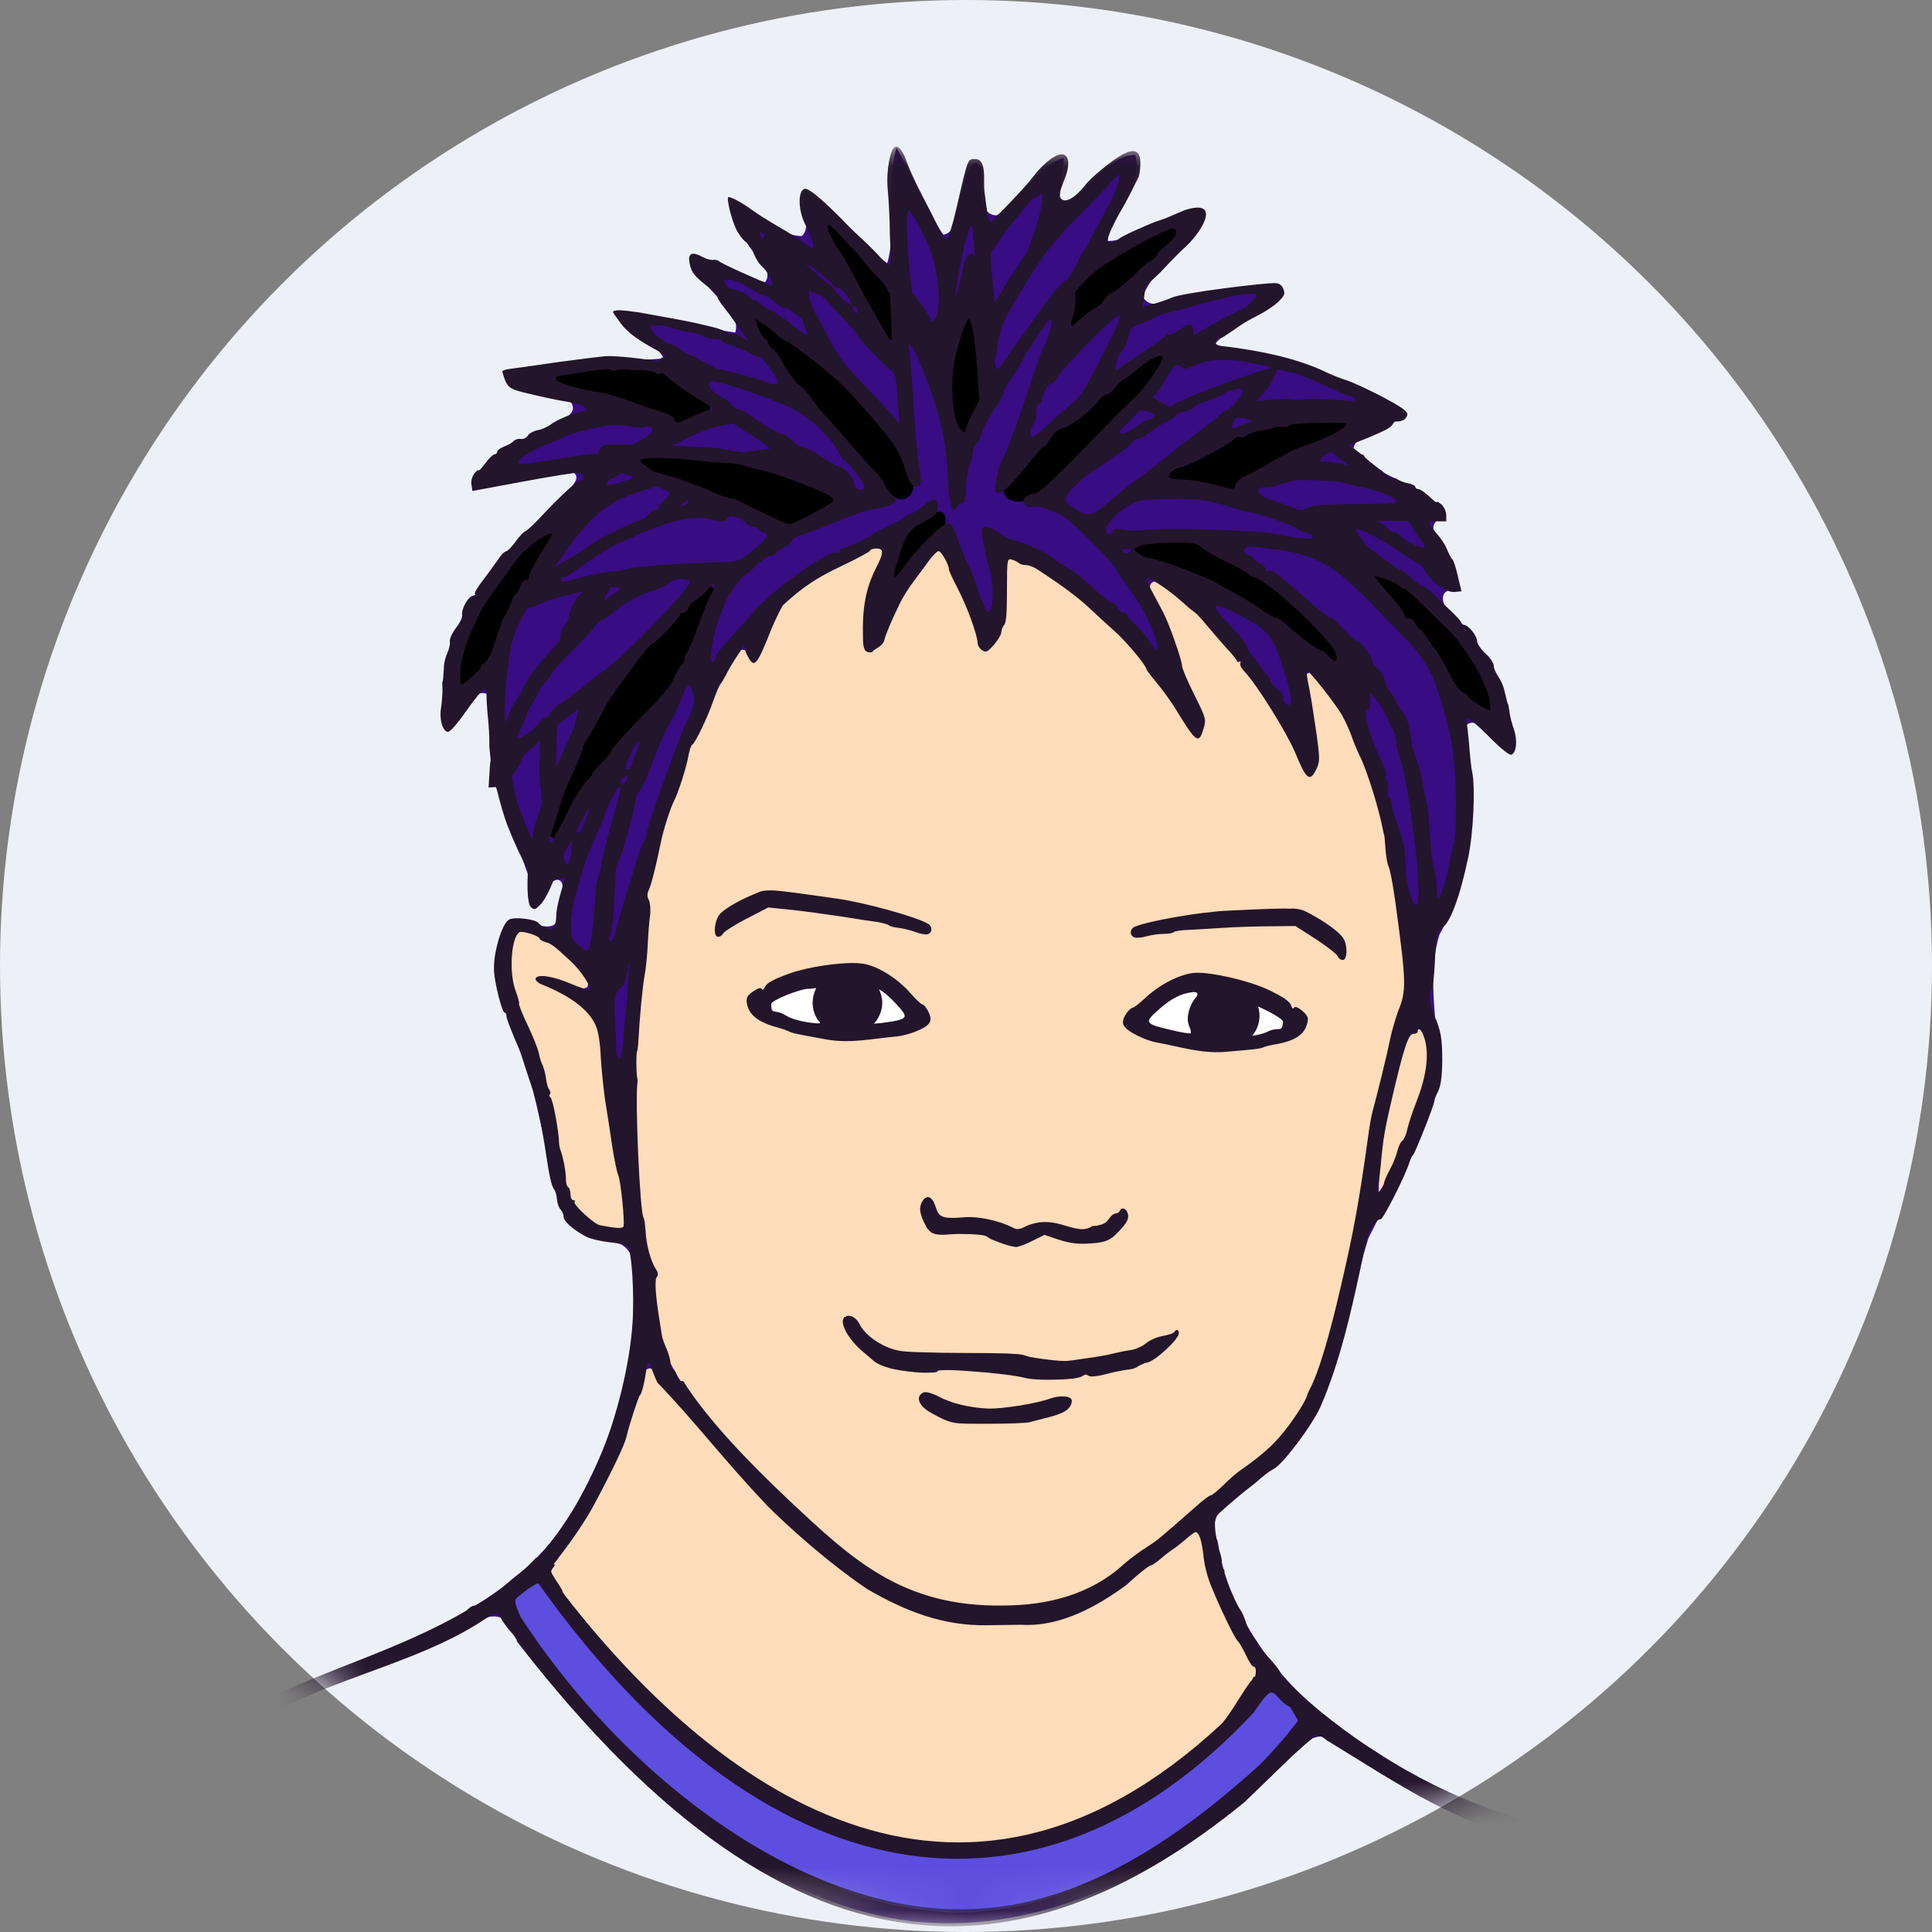 <svg xmlns="http://www.w3.org/2000/svg" xmlns:xlink="http://www.w3.org/1999/xlink" width="45" height="45" viewBox="0 0 45 45">
  <rect x="0" y="0" width="45" height="45" fill="#808080" stroke="none"/>
  <defs>
    <circle id="m-av-16-a" cx="22.5" cy="22.5" r="22.5"/>
    <polygon id="m-av-16-c" points=".001 1.05 33.477 1.05 33.477 42.5 .001 42.5"/>
  </defs>
  <g fill="none" fill-rule="evenodd">
    <mask id="m-av-16-b" fill="#fff">
      <use xlink:href="#m-av-16-a"/>
    </mask>
    <use fill="#EEF0F7" xlink:href="#m-av-16-a"/>
    <g mask="url(#m-av-16-b)">
      <g transform="translate(6 2)">
        <path fill="#380C82" d="M14.881,1.446 C14.626,2.314 14.904,3.31 14.666,4.13 C13.99,3.654 13.487,2.918 12.768,2.476 C12.556,2.708 12.95,3.239 12.678,3.498 C12.059,3.493 11.6,2.851 11.014,2.653 C11.002,2.946 11.218,3.31 11.378,3.599 C11.478,3.902 12.054,4.256 11.821,4.572 C11.272,4.433 10.786,4.047 10.205,3.997 C10.016,4.169 10.283,4.545 10.487,4.656 C10.703,4.97 11.262,5.342 11.124,5.745 C10.233,5.618 9.308,5.353 8.384,5.325 C8.539,5.774 9.292,5.956 9.458,6.349 C8.251,6.454 6.973,6.337 5.789,6.726 C5.999,7.257 6.825,7.135 7.289,7.362 C7.56,7.716 6.764,7.887 6.564,8.042 C6.038,8.363 5.174,8.607 5.054,9.287 C5.783,9.365 6.553,9.043 7.295,8.977 C7.714,9.144 7.002,9.563 6.88,9.791 C5.635,11.014 4.256,12.469 4.34,14.35 C4.378,14.445 4.289,15.135 4.523,14.921 C4.82,14.744 4.965,14.002 5.357,14.167 C5.507,14.871 5.307,15.645 5.54,16.304 C5.822,17.012 6.077,17.743 6.332,18.468 C6.431,18.611 6.298,19.348 6.581,18.96 C6.918,18.213 7.299,18.417 7.012,19.182 C7.057,19.935 6.309,19.369 5.928,19.459 C5.269,20.188 5.645,21.246 5.966,22.054 C6.57,23.427 6.648,24.986 7.211,26.348 C7.472,27.029 8.484,26.63 8.716,27.283 C9.005,29.248 8.396,31.274 7.455,32.989 C6.288,35.185 3.841,36.104 1.678,36.99 C1.174,37.272 0.433,37.394 0.094,37.847 C1.611,37.371 3.11,36.702 4.582,36.055 C5.136,35.701 5.762,35.301 6.065,36.182 C8.251,38.932 10.902,41.765 14.443,42.613 C17.88,43.392 21.311,41.594 23.718,39.231 C24.211,38.688 24.765,38.018 25.407,38.799 C27.603,40.354 30.244,41.08 32.871,41.527 C33.06,41.611 33.696,41.6 33.326,41.306 C30.83,40.808 28.201,40.288 26.054,38.805 C24.261,37.736 22.679,36.044 22.363,33.906 C22.02,33.1 22.938,32.801 23.393,32.325 C25.091,31.013 25.274,28.739 25.872,26.841 C26.414,25.739 27.083,24.682 27.422,23.482 C27.648,22.264 27.155,20.997 27.526,19.775 C28.334,18.274 28.296,16.542 28.157,14.887 C28.484,14.622 28.787,15.424 29.181,15.519 C29.286,14.306 28.644,13.122 27.82,12.265 C27.532,12.12 27.509,11.656 27.924,11.76 C28.024,11.368 27.599,10.842 27.443,10.439 C27.271,10.216 27.526,10.068 27.631,10.012 C27.184,9.215 26.093,9.176 25.518,8.474 C25.578,8.03 26.375,8.07 26.652,7.661 C25.988,7.034 25.008,6.787 24.162,6.471 C23.57,6.21 22.817,6.265 22.296,6.006 C22.728,5.557 23.393,5.353 23.808,4.871 C23.227,4.666 22.452,4.822 21.81,4.883 C21.462,4.833 20.864,5.33 20.62,4.915 C20.864,4.152 21.932,3.78 21.997,2.929 C21.212,2.845 20.542,3.603 19.796,3.615 C19.834,2.946 20.653,2.354 20.443,1.611 C19.868,1.606 19.457,2.282 19.026,2.607 C18.423,3.156 18.821,2.015 18.771,1.677 C18.141,1.872 17.781,2.663 17.212,3.017 C16.73,3.001 16.917,2.226 16.84,1.899 C16.652,1.524 16.425,2.282 16.425,2.436 C16.254,2.735 16.364,3.399 15.972,3.466 C15.54,2.845 15.264,2.11 14.898,1.468 L14.881,1.446 Z"/>
        <path fill="#FFF" d="M22.357,20.953 C21.384,20.953 20.598,21.263 20.598,21.638 C20.598,22.021 21.384,22.325 22.357,22.325 C23.326,22.325 24.117,22.021 24.117,21.638 C24.117,21.263 23.326,20.953 22.357,20.953 M13.536,20.57 C12.58,20.57 11.805,20.936 11.805,21.395 C11.805,21.849 12.58,22.219 13.536,22.219 C14.493,22.219 15.268,21.849 15.268,21.395 C15.268,20.936 14.493,20.57 13.536,20.57"/>
        <path fill="#FFDCBA" d="M15.545,30.526 C16.408,30.814 17.349,30.974 18.24,30.698 C18.411,30.692 18.761,30.515 18.872,30.675 C18.677,30.974 18.213,30.98 17.886,31.04 C17.183,31.057 16.392,31.196 15.728,30.858 C15.656,30.842 15.324,30.526 15.545,30.526 M9.109,29.873 C8.827,29.989 8.932,30.416 8.783,30.642 C8.374,32.004 7.693,33.26 6.874,34.411 C6.697,34.881 7.234,35.247 7.443,35.606 C9.403,38.002 11.899,40.228 15.014,40.864 C17.145,41.256 19.348,40.576 21.084,39.336 C21.975,38.71 22.85,37.931 23.299,36.924 C22.739,35.955 22.181,34.959 22.019,33.836 C21.943,33.443 21.555,33.83 21.383,33.946 C20.338,34.715 19.297,35.772 17.897,35.745 C16.547,35.888 15.141,35.618 14.029,34.799 C12.225,33.586 10.88,31.844 9.463,30.233 C9.319,30.134 9.319,29.862 9.109,29.873 M13.746,28.738 C14.117,28.932 14.311,29.425 14.787,29.469 C15.966,29.652 17.162,29.496 18.34,29.724 C19.363,29.846 20.475,29.475 21.345,29.093 C20.774,29.984 19.595,29.917 18.666,30.056 C17.571,29.989 16.453,29.846 15.357,29.862 C14.648,29.901 13.864,29.452 13.708,28.744 C13.713,28.733 13.73,28.733 13.746,28.738 M15.617,25.96 C15.745,26.187 15.899,26.448 16.215,26.404 C16.747,26.392 17.244,26.575 17.764,26.653 C18.434,26.404 19.214,26.901 19.833,26.465 C19.894,26.381 20.304,26.122 20.178,26.404 C19.995,26.807 19.552,26.935 19.142,26.857 C18.716,26.851 18.274,26.613 17.886,26.895 C17.354,27.034 16.895,26.598 16.353,26.674 C16.038,26.659 15.617,26.752 15.551,26.337 C15.484,26.21 15.484,26.044 15.617,25.96 M27.05,21.977 L27.006,21.977 C26.585,22.186 26.624,22.79 26.463,23.172 C26.286,23.936 26.06,25.258 26.126,26.038 C26.452,26.061 26.463,24.993 26.641,24.766 C26.962,23.951 27.381,23.066 27.233,22.175 C27.2,22.093 27.145,21.994 27.05,21.977 M21.992,20.764 C22.844,20.798 23.729,21.091 24.344,21.695 C24.438,22.148 23.813,22.232 23.491,22.302 C22.429,22.453 21.24,22.48 20.294,21.899 C20.117,21.716 20.498,21.528 20.597,21.39 C20.985,21.047 21.461,20.743 21.992,20.764 M13.885,20.532 C14.61,20.549 15.197,21.118 15.583,21.678 C15.629,21.965 15.141,21.948 14.959,22.032 C13.908,22.287 12.79,22.192 11.815,21.744 C11.533,21.655 11.328,21.213 11.699,21.091 C12.314,20.72 13.028,20.543 13.742,20.537 C13.791,20.532 13.841,20.532 13.885,20.532 M6.177,19.641 C5.701,19.896 5.861,20.577 5.933,21.008 C6.16,21.887 6.586,22.706 6.752,23.603 C6.996,24.389 6.996,25.252 7.333,26.01 C7.593,26.36 8.096,26.813 8.551,26.586 C8.639,25.838 8.368,25.081 8.285,24.34 C8.102,23.481 8.163,22.563 7.864,21.739 C7.605,21.295 6.967,21.074 6.647,20.842 C7.001,20.77 7.355,21.156 7.681,20.992 C7.797,20.632 7.327,20.383 7.117,20.162 C6.836,19.962 6.531,19.692 6.177,19.641 M23.691,19.248 C24.289,19.254 24.942,19.414 25.252,19.962 C25.273,20.078 25.29,20.377 25.146,20.166 C24.66,19.846 24.194,19.326 23.558,19.492 C22.524,19.503 21.494,19.646 20.465,19.735 C20.448,19.602 20.829,19.575 20.947,19.524 C21.771,19.342 22.604,19.265 23.442,19.259 C23.525,19.254 23.607,19.248 23.691,19.248 M11.96,18.816 C13.177,18.944 14.459,19.088 15.595,19.597 C15.711,19.735 15.336,19.619 15.258,19.619 C14.157,19.347 13.022,19.17 11.899,19.077 C11.501,19.248 11.112,19.486 10.747,19.696 C10.697,19.155 11.406,18.978 11.798,18.822 C11.849,18.816 11.904,18.816 11.96,18.816 M14.471,10.693 C14.454,10.687 14.439,10.687 14.416,10.693 C13.597,11.163 12.563,11.468 12.059,12.331 C11.87,12.656 11.783,13.033 11.571,13.343 C11.484,13.134 11.19,13.028 11.09,13.288 C10.105,15.042 9.403,16.974 9.048,18.961 C9.048,20.566 8.706,22.159 8.783,23.769 C8.833,24.981 8.788,26.227 9.138,27.394 C9.303,28.07 9.17,28.805 9.475,29.458 C10.084,30.825 11.217,31.871 12.264,32.916 C13.481,34.074 14.875,35.34 16.652,35.407 C17.798,35.468 19.054,35.412 19.984,34.649 C21.235,33.775 22.358,32.739 23.552,31.798 C24.837,30.593 25.096,28.767 25.479,27.133 C25.827,25.374 26.06,23.587 26.557,21.86 C26.972,20.461 26.541,19.01 26.315,17.622 C26.01,16.211 25.578,14.749 24.576,13.665 C24.217,13.637 24.51,14.168 24.477,14.368 C24.493,14.91 24.814,15.512 24.516,16.011 C24.123,15.408 23.868,14.705 23.42,14.13 C22.716,13.172 21.992,12.148 20.951,11.534 C20.597,11.556 20.907,11.999 20.974,12.176 C21.328,12.94 21.533,13.764 21.896,14.522 C21.943,14.667 22.019,15.059 21.871,15.092 C21.195,14.246 20.675,13.256 19.845,12.53 C19.18,11.932 18.489,11.262 17.615,10.997 C17.249,11.019 17.415,11.567 17.366,11.799 C17.377,12.237 17.354,12.85 16.924,13.083 C16.701,12.447 16.414,11.822 16.154,11.196 C16.126,10.986 15.911,10.632 15.7,10.903 C15.119,11.517 14.813,12.319 14.399,13.028 C14.146,13.244 14.201,12.729 14.189,12.591 C14.146,11.961 14.483,11.401 14.572,10.798 C14.566,10.742 14.521,10.699 14.471,10.693"/>
        <path fill="#000" d="M10.548,11.661 C10.531,11.655 10.51,11.655 10.493,11.661 C10.238,11.838 10.006,12.076 9.768,12.27 C9.28,12.884 8.65,13.404 8.252,14.096 C7.864,14.7 7.494,15.325 7.256,16 C7.084,16.471 6.862,16.941 6.78,17.438 C6.957,17.682 7.094,17.29 7.172,17.156 C7.77,15.995 8.745,15.092 9.569,14.096 C10.072,13.409 10.354,12.585 10.647,11.789 C10.659,11.733 10.609,11.672 10.548,11.661 L10.548,11.661 Z M26.093,11.351 C25.867,11.4 26.054,11.638 26.147,11.728 C26.364,11.947 26.53,12.215 26.712,12.457 C26.823,12.497 26.906,12.558 26.962,12.674 C27.51,13.2 27.687,14.057 28.367,14.462 C28.483,14.538 28.755,14.738 28.799,14.483 C28.683,13.681 28.163,13.006 27.609,12.442 C27.156,12.021 26.735,11.467 26.093,11.351 L26.093,11.351 Z M21.843,10.56 L21.295,10.566 C21.002,10.593 20.653,10.531 20.398,10.709 C20.259,10.936 20.609,11.031 20.764,11.086 C21.792,11.34 22.717,11.876 23.614,12.43 C24.029,12.646 24.344,13.023 24.753,13.255 C24.875,13.36 25.102,13.586 25.229,13.364 C25.24,13.11 24.985,12.933 24.848,12.741 C24.256,12.093 23.603,11.473 22.79,11.113 C22.457,10.964 22.152,10.743 21.843,10.555 L21.843,10.56 Z M6.746,10.389 C6.121,10.671 5.756,11.318 5.352,11.85 C4.981,12.425 4.666,13.095 4.655,13.792 C4.672,14.068 4.992,13.931 5.091,13.78 C5.729,13.139 5.761,12.137 6.37,11.473 C6.519,11.136 6.769,10.842 6.879,10.499 C6.879,10.439 6.807,10.378 6.746,10.389 L6.746,10.389 Z M15.783,9.946 C15.762,9.94 15.745,9.94 15.722,9.951 C15.385,10.09 15.042,10.317 14.943,10.692 C14.876,10.936 14.705,11.191 14.77,11.451 C14.937,11.617 15.065,11.313 15.158,11.208 C15.39,10.885 15.701,10.627 15.95,10.317 C16.082,10.233 16.055,9.807 15.783,9.946 L15.783,9.946 Z M9.204,8.601 C9.027,8.59 8.76,8.683 8.943,8.872 C9.469,9.21 10.11,9.292 10.664,9.574 C11.268,9.746 11.816,10.084 12.391,10.294 C12.74,10.128 13.161,9.995 13.437,9.708 C13.515,9.431 13.105,9.387 12.934,9.287 C11.86,8.816 10.687,8.612 9.518,8.612 L9.276,8.612 C9.253,8.607 9.231,8.601 9.204,8.601 L9.204,8.601 Z M25.124,7.748 C24.698,7.765 24.256,7.76 23.846,7.87 C23.508,7.876 23.182,7.998 22.872,8.108 C22.529,8.23 22.241,8.474 21.904,8.607 C21.687,8.756 21.4,8.767 21.206,8.938 C21.063,9.098 21.261,9.26 21.423,9.243 C21.865,9.266 22.274,9.414 22.706,9.464 C22.877,9.431 22.9,9.193 23.077,9.149 C23.685,8.805 24.3,8.491 24.959,8.241 C25.119,8.142 25.423,8.076 25.412,7.843 C25.368,7.727 25.218,7.754 25.124,7.748 L25.124,7.748 Z M8.279,6.548 C7.842,6.581 7.361,6.537 6.963,6.735 C6.841,6.996 7.239,7.046 7.41,7.107 C8.163,7.262 8.922,7.472 9.608,7.798 C9.817,8.07 10.133,7.737 10.382,7.682 C10.626,7.617 10.56,7.322 10.354,7.251 C9.918,7.04 9.591,6.554 9.059,6.575 C8.8,6.558 8.539,6.543 8.279,6.548 L8.279,6.548 Z M21.024,6.194 C20.604,6.326 20.288,6.67 19.945,6.935 C19.502,7.312 19.092,7.737 18.561,7.992 C18.329,8.192 18.18,8.474 17.953,8.679 C16.702,9.603 17.78,10.106 18.578,9.226 C19.402,8.418 20.227,7.605 20.968,6.72 C21.04,6.575 21.306,6.337 21.09,6.204 C21.068,6.2 21.046,6.194 21.024,6.194 L21.024,6.194 Z M11.666,5.414 C11.649,5.414 11.639,5.414 11.622,5.419 C11.405,5.602 11.755,5.846 11.832,6.023 C12.629,7.262 13.736,8.264 14.632,9.431 C15.08,9.873 15.358,9.481 15.257,9.171 C14.947,8.142 14.128,7.388 13.382,6.674 C12.85,6.227 12.286,5.806 11.71,5.425 C11.694,5.419 11.677,5.414 11.666,5.414 L11.666,5.414 Z M16.552,5.385 C16.342,5.492 16.348,5.785 16.253,5.972 C16.06,6.503 16.121,7.08 16.143,7.626 C16.187,7.809 16.259,8.119 16.491,8.125 C16.647,8.051 16.607,7.826 16.708,7.704 C16.84,7.472 16.952,7.228 16.874,6.952 C16.813,6.453 16.84,5.922 16.668,5.446 C16.647,5.402 16.597,5.38 16.552,5.385 L16.552,5.385 Z M21.318,3.25 C20.791,3.393 20.326,3.715 19.861,3.986 C19.536,4.224 19.098,4.439 18.982,4.854 C18.976,5.092 18.854,5.336 18.921,5.562 C19.092,5.707 19.264,5.431 19.408,5.358 C19.74,5.071 20.078,4.799 20.421,4.523 C20.781,4.18 21.206,3.875 21.472,3.447 C21.51,3.344 21.428,3.239 21.318,3.25 L21.318,3.25 Z M13.332,3.205 C13.321,3.199 13.309,3.205 13.292,3.205 C13.083,3.31 13.298,3.571 13.37,3.715 C13.829,4.418 14.173,5.193 14.627,5.895 C14.804,6.017 14.882,5.756 14.848,5.623 C14.827,5.231 14.882,4.772 14.566,4.473 C14.183,4.035 13.825,3.571 13.365,3.211 C13.353,3.205 13.343,3.205 13.332,3.199 L13.332,3.205 Z"/>
        <path fill="#5D4EDF" d="M6.448,34.831 C6.227,34.986 5.745,35.252 6.021,35.578 C7.626,38.146 9.934,40.31 12.668,41.639 C13.902,42.208 15.269,42.6 16.641,42.54 C19.346,42.391 21.694,40.747 23.587,38.921 C23.825,38.622 24.411,38.274 24.173,37.825 C23.99,37.642 23.747,37.282 23.486,37.366 C22.839,38.329 21.892,39.049 20.969,39.729 C19.535,40.643 17.87,41.294 16.159,41.178 C13.914,41.206 11.793,40.089 10.094,38.695 C8.727,37.587 7.626,36.182 6.536,34.82 L6.52,34.814 L6.448,34.831 Z"/>
        <g transform="translate(0 .367)">
          <mask id="m-av-16-d" fill="#fff">
            <use xlink:href="#m-av-16-c"/>
          </mask>
          <path fill="#23152B" d="M6.541,34.514 C9.137,38.172 12.031,40.281 14.908,40.801 C17.792,41.321 20.658,40.241 23.193,37.53 L23.198,37.524 C23.381,37.254 23.492,37.109 23.564,37.071 C23.597,37.048 23.619,37.048 23.652,37.065 C23.686,37.081 23.73,37.12 23.779,37.176 C23.823,37.225 23.874,37.276 23.912,37.309 C23.935,37.326 23.951,37.337 23.968,37.347 C23.985,37.358 23.996,37.37 24.017,37.37 C24.006,37.37 24.012,37.37 24.022,37.375 C24.034,37.381 24.046,37.392 24.057,37.408 C24.084,37.442 24.112,37.492 24.139,37.541 L24.234,37.713 L24.09,37.895 C23.912,38.133 23.475,38.615 23.288,38.786 C20.525,41.283 18.03,42.417 15.352,42.035 C11.772,41.521 8.23,38.543 6.126,35.294 C6.055,35.129 6.01,35.024 6.004,34.956 C5.994,34.896 6.01,34.874 6.055,34.835 C6.176,34.736 6.282,34.653 6.37,34.597 C6.414,34.57 6.453,34.548 6.48,34.531 C6.509,34.519 6.53,34.514 6.541,34.514 L6.541,34.514 Z M15.546,30.06 C15.534,30.06 15.522,30.06 15.512,30.065 C15.468,30.087 15.429,30.115 15.412,30.159 C15.395,30.199 15.401,30.242 15.418,30.286 C15.456,30.376 15.546,30.463 15.677,30.536 C15.921,30.669 16.043,30.734 16.209,30.768 C16.381,30.801 16.591,30.795 17.018,30.795 C17.25,30.795 17.465,30.791 17.637,30.785 C17.726,30.779 17.798,30.779 17.853,30.774 C17.909,30.768 17.947,30.768 17.97,30.762 C18.03,30.745 18.24,30.69 18.44,30.641 C18.617,30.591 18.744,30.547 18.832,30.486 C18.916,30.425 18.965,30.347 18.965,30.259 C18.965,30.242 18.954,30.225 18.943,30.208 C18.931,30.199 18.916,30.187 18.899,30.182 C18.865,30.17 18.827,30.159 18.777,30.159 C18.684,30.153 18.567,30.17 18.461,30.208 C18.162,30.32 17.355,30.452 17.018,30.441 C16.591,30.425 16.143,30.315 15.86,30.159 C15.761,30.109 15.656,30.071 15.584,30.06 L15.546,30.06 Z M9.115,29.363 C9.131,29.363 9.22,29.65 9.314,29.839 C10.106,30.652 10.875,31.653 11.804,32.632 C11.876,32.727 13.055,33.878 14.211,34.653 C15.091,35.161 15.961,35.505 16.989,35.488 C17.033,35.488 17.393,35.483 17.792,35.477 C18.709,35.532 19.573,35.035 20.232,34.553 C20.487,34.315 20.763,34.094 20.809,34.094 C20.834,34.094 20.935,34.022 21.035,33.939 C21.129,33.856 21.268,33.75 21.34,33.706 C21.411,33.657 21.542,33.552 21.639,33.468 C21.732,33.386 21.826,33.319 21.848,33.319 C21.926,33.319 21.993,33.512 22.031,33.872 C22.052,34.072 22.113,34.327 22.197,34.542 C22.412,35.079 22.745,35.765 22.827,35.854 C22.867,35.892 22.955,36.042 23.021,36.185 C23.088,36.33 23.166,36.452 23.198,36.452 C23.259,36.452 23.265,36.583 23.232,36.69 L23.198,36.69 L23.187,36.711 C23.176,36.739 23.166,36.761 23.149,36.778 C23.121,36.806 23.077,36.867 23.021,36.949 C22.966,37.033 22.9,37.137 22.833,37.242 C22.705,37.453 22.534,37.701 22.452,37.785 C19.347,40.673 16.376,41.011 13.758,40.093 C11.134,39.175 8.86,36.983 7.162,34.797 C7.145,34.774 7.128,34.752 7.118,34.736 C7.112,34.73 7.107,34.719 7.107,34.713 C7.101,34.708 7.101,34.702 7.101,34.708 L7.101,34.687 C7.095,34.681 7.095,34.67 7.09,34.664 C7.078,34.647 7.073,34.63 7.057,34.609 C7.034,34.565 6.996,34.509 6.956,34.453 C6.924,34.393 6.884,34.342 6.863,34.298 C6.852,34.276 6.84,34.26 6.835,34.247 C6.829,34.243 6.829,34.237 6.829,34.232 C6.829,34.226 6.835,34.216 6.846,34.205 C6.857,34.182 6.88,34.15 6.907,34.116 L6.929,34.083 L6.895,34.066 C6.941,34.011 6.985,33.956 7.034,33.883 C7.328,33.508 7.659,33.015 7.821,32.71 C8.257,31.897 8.556,31.277 8.594,31.088 C8.645,30.856 8.872,30.159 8.904,30.132 C8.944,30.104 9.009,29.854 9.049,29.567 C9.064,29.451 9.093,29.357 9.115,29.363 L9.115,29.363 Z M13.741,28.283 L13.714,28.283 L13.714,28.295 C13.697,28.3 13.674,28.306 13.664,28.316 C13.647,28.338 13.636,28.367 13.63,28.394 C13.625,28.455 13.647,28.521 13.68,28.599 C13.751,28.754 13.891,28.935 14.074,29.096 C14.156,29.163 14.283,29.273 14.361,29.34 C14.4,29.374 14.472,29.412 14.56,29.445 C14.649,29.479 14.748,29.511 14.843,29.528 C15.036,29.567 15.285,29.595 15.479,29.606 C15.578,29.606 15.667,29.606 15.734,29.601 C15.761,29.601 15.789,29.595 15.811,29.589 C15.822,29.584 15.828,29.584 15.839,29.572 C15.845,29.572 15.85,29.561 15.854,29.555 C15.86,29.555 15.876,29.551 15.9,29.551 C15.944,29.545 16.01,29.545 16.088,29.545 C16.243,29.545 16.464,29.561 16.69,29.578 C17.151,29.612 17.671,29.672 17.88,29.728 C18.03,29.766 18.329,29.778 18.606,29.766 C18.744,29.766 18.876,29.755 18.987,29.744 C19.038,29.738 19.087,29.728 19.126,29.717 C19.158,29.711 19.192,29.7 19.215,29.683 C19.242,29.662 19.264,29.656 19.286,29.65 C19.303,29.65 19.32,29.656 19.335,29.667 C19.369,29.694 19.424,29.7 19.497,29.689 C19.569,29.683 19.662,29.667 19.779,29.633 C19.973,29.584 20.199,29.54 20.272,29.534 C20.359,29.528 20.459,29.5 20.51,29.456 C20.542,29.435 20.647,29.384 20.725,29.368 C20.78,29.357 20.847,29.313 20.925,29.262 C21.001,29.207 21.085,29.136 21.163,29.064 C21.239,28.992 21.311,28.919 21.367,28.853 C21.389,28.82 21.411,28.792 21.428,28.765 C21.445,28.737 21.456,28.715 21.456,28.687 L21.456,28.649 C21.45,28.643 21.45,28.637 21.445,28.632 C21.445,28.626 21.433,28.615 21.422,28.609 C21.411,28.609 21.401,28.609 21.395,28.615 C21.384,28.62 21.384,28.62 21.378,28.626 C21.367,28.637 21.361,28.649 21.35,28.66 C21.35,28.66 21.344,28.67 21.328,28.676 C21.311,28.687 21.294,28.698 21.268,28.704 C21.218,28.721 21.157,28.737 21.096,28.748 C20.952,28.771 20.78,28.847 20.687,28.925 C20.609,28.992 20.443,29.064 20.333,29.079 C20.211,29.096 20.022,29.136 19.912,29.163 C19.817,29.191 19.563,29.235 19.32,29.268 C19.198,29.285 19.082,29.302 18.987,29.317 C18.888,29.329 18.815,29.334 18.794,29.334 C18.638,29.329 18.429,29.307 18.24,29.279 C18.152,29.268 18.063,29.252 17.996,29.241 C17.93,29.224 17.88,29.207 17.863,29.201 C17.853,29.197 17.836,29.191 17.808,29.186 C17.787,29.186 17.753,29.18 17.72,29.174 C17.647,29.169 17.549,29.163 17.427,29.157 C17.189,29.152 16.856,29.146 16.464,29.146 C16.109,29.146 15.761,29.14 15.479,29.13 C15.203,29.125 14.992,29.108 14.925,29.091 C14.533,29.009 14.14,28.731 14.013,28.46 C13.967,28.371 13.88,28.295 13.796,28.283 C13.775,28.283 13.758,28.278 13.741,28.283 L13.741,28.283 Z M15.584,25.511 L15.584,25.528 C15.573,25.533 15.561,25.528 15.551,25.538 C15.529,25.549 15.512,25.572 15.496,25.594 C15.445,25.665 15.424,25.754 15.435,25.848 C15.451,25.943 15.49,26.053 15.557,26.17 C15.59,26.246 15.639,26.303 15.694,26.341 C15.75,26.374 15.816,26.385 15.883,26.391 C16.022,26.402 16.17,26.374 16.309,26.374 C16.498,26.374 16.658,26.379 16.774,26.391 C16.835,26.396 16.879,26.402 16.917,26.408 C16.951,26.419 16.974,26.429 16.978,26.429 C17.006,26.451 17.05,26.48 17.111,26.507 C17.166,26.529 17.239,26.556 17.311,26.585 C17.448,26.634 17.587,26.672 17.665,26.678 C17.703,26.678 17.753,26.657 17.825,26.634 C17.897,26.606 17.975,26.573 18.057,26.529 L18.329,26.396 L18.606,26.49 C18.937,26.6 19.12,26.623 19.524,26.585 C19.767,26.556 19.868,26.512 20.028,26.347 C20.083,26.291 20.138,26.23 20.182,26.175 C20.226,26.12 20.255,26.069 20.266,26.031 C20.293,25.953 20.272,25.876 20.232,25.827 C20.211,25.804 20.188,25.781 20.155,25.781 C20.138,25.781 20.121,25.787 20.104,25.798 C20.095,25.81 20.089,25.827 20.078,25.842 C20.072,25.865 20.034,25.892 20.005,25.892 C19.973,25.892 19.939,25.909 19.906,25.937 C19.872,25.964 19.845,25.998 19.817,26.036 C19.784,26.086 19.75,26.114 19.701,26.136 C19.645,26.164 19.569,26.181 19.453,26.191 L19.441,26.191 L19.436,26.196 C19.335,26.257 19.236,26.274 19.131,26.257 C19.032,26.246 18.916,26.213 18.794,26.175 C18.55,26.102 18.263,26.036 17.903,26.191 C17.819,26.236 17.764,26.257 17.72,26.257 C17.676,26.263 17.647,26.257 17.598,26.23 C17.282,26.065 16.774,25.953 16.442,25.987 C16.209,26.009 16.066,26.004 15.971,25.975 C15.883,25.943 15.839,25.888 15.805,25.776 C15.778,25.699 15.755,25.638 15.728,25.594 C15.694,25.555 15.667,25.522 15.622,25.516 L15.59,25.511 L15.584,25.511 Z M27.05,21.592 C27.089,21.604 27.15,21.708 27.188,21.852 C27.288,22.206 27.222,22.704 27.001,23.268 C26.9,23.525 26.801,23.828 26.778,23.94 C26.757,24.05 26.708,24.166 26.662,24.205 C26.618,24.239 26.569,24.349 26.546,24.443 C26.525,24.542 26.453,24.73 26.375,24.869 C26.302,25.006 26.241,25.145 26.241,25.174 C26.241,25.206 26.203,25.278 26.159,25.339 C26.081,25.444 26.081,25.444 26.081,25.334 C26.081,25.273 26.087,25.212 26.104,25.201 C26.115,25.184 26.137,25.002 26.159,24.785 C26.215,24.155 26.253,23.94 26.424,23.209 C26.702,22.019 26.807,21.714 26.917,21.714 C26.978,21.714 27.022,21.687 27.022,21.659 C27.022,21.621 27.028,21.598 27.039,21.592 L27.056,21.592 L27.05,21.592 Z M23.303,21.078 C23.564,21.189 23.89,21.371 23.884,21.432 C23.869,21.582 23.857,21.604 23.752,21.604 C23.691,21.604 23.597,21.626 23.541,21.653 C23.453,21.703 23.32,21.737 23.166,21.759 C23.276,21.626 23.337,21.461 23.337,21.293 C23.337,21.223 23.326,21.15 23.303,21.078 L23.303,21.078 Z M21.782,20.741 C21.897,20.73 21.926,20.785 21.848,20.874 C21.694,21.051 21.622,21.36 21.694,21.521 C21.732,21.604 21.749,21.682 21.732,21.699 C21.721,21.714 21.517,21.682 21.285,21.626 C20.647,21.476 20.636,21.455 21.018,21.122 C21.294,20.884 21.511,20.773 21.782,20.741 L21.782,20.741 Z M14.472,20.674 C14.594,20.747 14.715,20.846 14.843,20.985 C15.191,21.354 15.18,21.371 14.533,21.461 C14.466,21.465 14.417,21.47 14.356,21.476 C14.477,21.344 14.55,21.167 14.55,20.99 C14.55,20.878 14.521,20.773 14.472,20.674 L14.472,20.674 Z M13.011,20.646 C12.956,20.756 12.928,20.874 12.928,20.99 C12.928,21.162 12.989,21.333 13.11,21.465 C13.066,21.47 13.021,21.47 12.972,21.465 C12.667,21.432 12.425,21.366 12.28,21.272 C12.231,21.238 12.141,21.206 12.08,21.2 C11.976,21.189 11.964,21.167 11.964,21.017 C11.964,20.929 12.678,20.646 12.861,20.663 C12.895,20.663 12.95,20.657 13.011,20.646 L13.011,20.646 Z M21.837,20.292 C21.494,20.314 21.018,20.558 20.675,20.878 C20.542,21 20.409,21.106 20.382,21.106 C20.354,21.106 20.287,21.162 20.243,21.228 C20.126,21.394 20.126,21.504 20.249,21.604 C20.399,21.731 20.748,21.886 20.969,21.92 C21.466,22.007 21.948,22.173 22.513,22.135 C23.248,22.074 23.332,22.063 23.419,22.03 C23.465,22.007 23.564,21.986 23.642,21.969 C24.145,21.891 24.383,21.742 24.449,21.465 C24.482,21.344 24.461,21.288 24.333,21.177 C24.228,21.089 24.162,21.067 24.139,21.106 C24.118,21.143 24.09,21.122 24.073,21.055 C24.046,20.956 23.869,20.84 23.503,20.669 C23.05,20.463 22.197,20.271 21.837,20.292 L21.837,20.292 Z M13.958,20.065 C13.542,20.048 12.834,20.154 12.419,20.297 C12.037,20.431 11.848,20.53 11.816,20.625 C11.787,20.691 11.76,20.707 11.743,20.669 C11.721,20.63 11.655,20.646 11.544,20.724 C11.406,20.817 11.378,20.874 11.395,20.994 C11.439,21.278 11.665,21.449 12.153,21.577 C12.231,21.598 12.324,21.632 12.369,21.653 C12.452,21.699 12.535,21.714 13.265,21.847 C13.819,21.941 14.317,21.825 14.82,21.781 C15.047,21.769 15.407,21.653 15.567,21.537 C15.694,21.449 15.706,21.339 15.607,21.167 C15.567,21.089 15.512,21.028 15.485,21.028 C15.451,21.023 15.329,20.907 15.213,20.773 C14.904,20.419 14.449,20.137 14.112,20.081 C14.068,20.076 14.013,20.071 13.958,20.065 L13.958,20.065 Z M8.651,20.021 C8.661,19.993 8.655,20.115 8.639,20.408 C8.622,20.713 8.6,21.017 8.59,21.078 C8.578,21.139 8.556,21.388 8.533,21.632 C8.518,21.876 8.489,22.135 8.474,22.213 C8.451,22.329 8.438,22.335 8.396,22.257 C8.367,22.206 8.346,22.108 8.352,22.036 C8.356,21.963 8.346,21.682 8.323,21.41 C8.291,20.895 8.329,20.707 8.484,20.619 C8.539,20.585 8.59,20.442 8.622,20.215 C8.634,20.099 8.645,20.033 8.651,20.021 L8.651,20.021 Z M6.16,19.34 C6.288,19.345 6.57,19.446 6.57,19.496 C6.57,19.517 6.631,19.557 6.697,19.574 C6.829,19.606 6.895,19.65 7.299,20.027 C7.537,20.248 7.787,20.63 7.726,20.686 C7.709,20.701 7.516,20.64 7.299,20.547 C6.869,20.364 6.514,20.314 6.475,20.425 C6.465,20.463 6.52,20.52 6.608,20.558 C7.299,20.834 7.726,21.162 7.881,21.531 C7.937,21.653 7.981,21.952 7.992,22.24 C8.008,22.512 8.053,22.959 8.091,23.236 C8.135,23.513 8.213,23.995 8.257,24.315 C8.306,24.637 8.373,24.947 8.401,25.006 C8.457,25.128 8.556,26.097 8.523,26.196 C8.501,26.252 8.356,26.246 7.969,26.17 C7.83,26.141 7.333,25.677 7.383,25.627 C7.405,25.604 7.394,25.589 7.354,25.589 C7.322,25.589 7.289,25.533 7.289,25.456 C7.289,25.383 7.267,25.305 7.238,25.29 C7.206,25.267 7.183,25.201 7.183,25.128 C7.183,24.93 7.122,24.608 7.057,24.426 C7.04,24.382 7.022,24.304 7.022,24.26 C7.022,24.028 6.88,23.231 6.823,23.197 C6.796,23.176 6.785,23.142 6.808,23.119 C6.829,23.098 6.823,23.054 6.796,23.015 C6.764,22.982 6.73,22.866 6.718,22.755 C6.703,22.645 6.667,22.506 6.642,22.451 C6.608,22.396 6.57,22.268 6.553,22.173 C6.536,22.074 6.419,21.781 6.292,21.516 C6.166,21.255 6.077,21.023 6.088,21.011 C6.105,21 6.065,20.863 6.01,20.713 C5.844,20.271 5.911,19.412 6.115,19.34 L6.16,19.34 Z M24.078,18.799 C23.846,18.787 23.442,18.804 22.618,18.843 C21.959,18.869 20.702,19.092 20.42,19.224 C20.31,19.28 20.31,19.429 20.426,19.467 C20.476,19.484 20.603,19.473 20.708,19.44 C20.813,19.412 20.99,19.385 21.096,19.385 C21.207,19.385 21.317,19.368 21.334,19.345 C21.355,19.324 21.483,19.302 21.61,19.296 C21.738,19.29 22.113,19.269 22.452,19.246 C22.789,19.224 23.309,19.208 23.614,19.208 L24.173,19.202 L24.649,19.507 C24.908,19.678 25.135,19.855 25.158,19.905 C25.175,19.955 25.23,19.993 25.274,19.993 C25.396,19.993 25.39,19.595 25.263,19.452 C25.141,19.302 24.853,19.098 24.522,18.92 C24.376,18.843 24.316,18.804 24.084,18.793 L24.078,18.799 Z M11.876,18.372 C11.749,18.378 11.682,18.405 11.578,18.454 C11.223,18.599 10.917,18.776 10.78,18.909 C10.643,19.047 10.599,19.44 10.719,19.452 C10.764,19.457 10.82,19.423 10.847,19.372 C10.869,19.33 11.113,19.174 11.389,19.031 L11.893,18.77 L12.446,18.826 C12.751,18.86 13.27,18.93 13.603,18.981 C13.935,19.037 14.312,19.092 14.434,19.107 C14.56,19.13 14.681,19.163 14.704,19.185 C14.721,19.208 14.826,19.235 14.936,19.246 C15.041,19.258 15.218,19.302 15.319,19.34 C15.424,19.379 15.546,19.406 15.595,19.396 C15.717,19.368 15.728,19.219 15.622,19.153 C15.357,18.991 14.123,18.648 13.476,18.561 C12.657,18.444 12.258,18.389 12.02,18.372 L11.876,18.372 Z M7.322,17.182 C7.322,17.47 7.278,17.742 7.206,17.763 C7.173,17.769 7.145,17.675 7.118,17.542 C7.133,17.519 7.145,17.498 7.156,17.47 C7.206,17.392 7.261,17.287 7.322,17.182 L7.322,17.182 Z M7.72,16.468 C7.743,16.497 7.56,16.967 7.51,17.005 C7.499,17.011 7.493,17.022 7.482,17.043 C7.466,17.028 7.455,17.016 7.438,17.016 C7.432,17.011 7.421,17.011 7.415,17.011 C7.455,16.939 7.499,16.856 7.527,16.795 C7.621,16.607 7.709,16.457 7.72,16.468 L7.72,16.468 Z M8.428,15.965 C8.474,15.954 8.451,16.07 8.323,16.512 C8.141,17.15 8.013,17.67 7.998,17.835 C7.986,17.913 7.958,18.007 7.937,18.045 C7.908,18.085 7.881,18.273 7.87,18.46 C7.859,18.648 7.836,18.942 7.821,19.107 C7.737,19.855 7.714,19.882 7.449,19.623 C7.311,19.496 7.295,19.435 7.295,19.168 C7.299,18.886 7.35,18.643 7.583,17.864 C7.626,17.708 7.754,17.388 7.864,17.15 C7.975,16.912 8.068,16.689 8.068,16.657 C8.068,16.573 8.352,16.009 8.407,15.975 C8.417,15.971 8.423,15.965 8.428,15.965 L8.428,15.965 Z M8.605,15.688 C8.628,15.688 8.622,15.722 8.59,15.809 C8.567,15.855 8.533,15.899 8.506,15.899 C8.428,15.899 8.445,15.804 8.539,15.733 C8.573,15.699 8.594,15.688 8.605,15.688 L8.605,15.688 Z M8.877,14.918 C8.899,14.913 8.893,14.979 8.828,15.129 C8.777,15.229 8.733,15.362 8.722,15.423 C8.71,15.477 8.672,15.539 8.634,15.55 C8.533,15.583 8.561,15.461 8.71,15.156 C8.788,15.008 8.849,14.924 8.877,14.918 L8.877,14.918 Z M6.575,14.886 C6.575,14.979 6.57,15.069 6.575,15.122 C6.581,15.207 6.575,15.333 6.564,15.406 C6.553,15.484 6.558,15.655 6.575,15.794 C6.597,15.998 6.614,16.181 6.625,16.358 C6.575,16.502 6.526,16.645 6.486,16.756 C6.448,16.878 6.414,17.033 6.387,17.194 C6.359,17.127 6.332,17.066 6.309,17.005 C6.242,16.822 6.155,16.601 6.111,16.512 C6.055,16.407 5.983,16.081 5.917,15.71 C6.01,15.605 6.094,15.477 6.138,15.356 C6.176,15.257 6.227,15.173 6.248,15.173 C6.265,15.173 6.414,15.046 6.575,14.886 L6.575,14.886 Z M7.476,14.166 C7.455,14.25 7.432,14.338 7.394,14.482 C7.388,14.509 7.383,14.537 7.383,14.564 C7.376,14.57 7.376,14.57 7.376,14.576 C7.267,14.781 7.118,15.129 6.962,15.501 C6.956,15.122 6.962,14.775 6.979,14.52 C7.177,14.355 7.371,14.216 7.476,14.166 L7.476,14.166 Z M25.916,13.762 L26.054,13.928 C26.131,14.023 26.241,14.204 26.308,14.343 C26.369,14.482 26.441,14.636 26.47,14.692 C26.501,14.741 26.525,14.848 26.525,14.924 C26.525,14.996 26.546,15.118 26.574,15.185 C26.829,15.821 27.172,18.732 26.989,18.715 C26.885,18.704 26.74,18.201 26.74,17.83 C26.734,17.409 26.696,17.226 26.53,16.784 C26.464,16.618 26.414,16.424 26.414,16.358 C26.414,16.291 26.386,16.219 26.353,16.198 C26.319,16.175 26.308,16.093 26.331,16.009 C26.348,15.92 26.336,15.831 26.302,15.815 C26.27,15.794 26.258,15.749 26.281,15.722 C26.298,15.688 26.287,15.594 26.247,15.516 C26.07,15.129 26.02,15.019 25.938,14.787 C25.811,14.448 25.777,14.177 25.855,14.177 C25.887,14.177 25.916,14.084 25.916,13.972 L25.916,13.762 Z M10.039,13.597 C10.067,13.597 10.089,13.635 10.117,13.701 C10.205,13.934 10.188,14.044 9.995,14.442 C9.763,14.941 9.064,16.893 9.064,17.055 C9.064,17.104 9.032,17.194 8.994,17.254 C8.954,17.315 8.887,17.475 8.849,17.614 C8.805,17.752 8.756,17.923 8.733,18.001 C8.523,18.671 8.34,19.275 8.318,19.401 C8.301,19.484 8.263,19.551 8.236,19.551 C8.169,19.551 8.169,19.523 8.24,19.302 C8.268,19.214 8.301,18.875 8.312,18.555 C8.323,18.233 8.34,17.963 8.346,17.946 C8.352,17.929 8.352,17.896 8.346,17.868 C8.346,17.841 8.379,17.73 8.434,17.626 C8.518,17.443 8.761,16.557 8.799,16.27 C8.805,16.203 8.855,16.097 8.904,16.047 C8.954,15.992 9.087,15.693 9.203,15.379 C9.314,15.069 9.475,14.703 9.557,14.564 C9.641,14.427 9.768,14.166 9.839,13.983 C9.946,13.718 10.001,13.602 10.039,13.597 L10.039,13.597 Z M22.341,11.742 C22.397,11.742 22.513,11.782 22.684,11.87 C23.52,12.285 23.625,12.395 23.857,13.098 C24.107,13.85 24.139,14.172 23.951,14.017 C23.907,13.978 23.88,13.917 23.895,13.879 C23.912,13.84 23.846,13.751 23.752,13.679 C23.663,13.608 23.587,13.524 23.587,13.492 C23.587,13.458 23.465,13.281 23.313,13.098 C23.166,12.915 23.05,12.755 23.06,12.744 C23.099,12.711 22.888,12.439 22.589,12.136 C22.336,11.875 22.251,11.748 22.341,11.742 L22.341,11.742 Z M7.588,11.411 C7.56,11.443 7.532,11.472 7.522,11.472 C7.455,11.483 7.234,11.908 7.25,12.003 C7.255,12.035 7.206,12.125 7.145,12.213 C7.084,12.296 7.04,12.407 7.051,12.468 C7.051,12.485 7.051,12.511 7.04,12.545 C7.006,12.601 6.884,12.738 6.724,12.91 C6.53,13.115 6.313,13.403 6.242,13.553 C6.172,13.696 6.05,13.907 5.983,14.012 C5.911,14.117 5.85,14.238 5.85,14.277 C5.85,14.305 5.812,14.387 5.761,14.476 L5.761,14.465 C5.739,13.989 5.783,13.386 5.9,12.706 C5.943,12.451 6.088,12.113 6.271,11.809 C6.364,11.786 6.469,11.754 6.597,11.693 C6.813,11.593 7.217,11.489 7.588,11.411 L7.588,11.411 Z M8.251,11.312 C8.379,11.3 8.451,11.312 8.428,11.35 C8.413,11.377 8.257,11.493 8.074,11.626 C8.084,11.576 8.108,11.521 8.141,11.455 C8.169,11.411 8.202,11.361 8.23,11.312 L8.251,11.312 Z M10.626,11.251 C10.664,11.245 10.648,11.338 10.553,11.499 C10.487,11.615 10.355,11.948 10.254,12.23 C10.155,12.517 10.045,12.778 10.011,12.81 C9.978,12.844 9.95,12.91 9.95,12.965 C9.95,13.016 9.917,13.087 9.873,13.121 C9.834,13.153 9.768,13.264 9.723,13.364 C9.624,13.614 9.525,13.734 8.838,14.438 C8.506,14.781 8.236,15.09 8.236,15.122 C8.236,15.162 8.135,15.284 8.013,15.4 C7.891,15.522 7.792,15.638 7.792,15.666 C7.792,15.693 7.748,15.749 7.704,15.788 C7.583,15.887 7.278,16.375 7.183,16.618 C7.139,16.723 7.061,16.878 7.006,16.956 C6.951,17.038 6.901,17.133 6.901,17.16 C6.901,17.194 6.88,17.232 6.846,17.254 C6.785,17.293 6.779,17.188 6.846,17.033 C6.869,16.973 6.945,16.735 7.012,16.506 C7.133,16.108 7.177,15.987 7.455,15.394 C7.516,15.257 7.571,15.107 7.571,15.069 C7.571,15.03 7.615,14.93 7.67,14.853 C7.73,14.768 7.853,14.554 7.952,14.372 C8.175,13.939 8.185,13.922 8.7,13.225 C8.938,12.894 9.159,12.628 9.192,12.628 C9.258,12.628 9.839,12.014 9.839,11.948 C9.839,11.925 9.879,11.908 9.923,11.908 C9.961,11.908 10.016,11.858 10.033,11.797 C10.05,11.742 10.133,11.654 10.216,11.599 C10.3,11.548 10.422,11.443 10.487,11.361 C10.553,11.289 10.599,11.251 10.626,11.251 L10.626,11.251 Z M9.873,11.117 C9.978,11.112 10.062,11.144 10.062,11.205 C10.062,11.35 8.489,12.965 8.091,13.237 C7.942,13.336 7.726,13.502 7.621,13.597 C7.51,13.696 7.289,13.856 7.133,13.962 C6.973,14.067 6.835,14.194 6.819,14.244 C6.802,14.299 6.752,14.343 6.713,14.343 C6.674,14.343 6.602,14.404 6.553,14.476 C6.503,14.549 6.376,14.665 6.265,14.731 C6.155,14.797 6.055,14.848 6.044,14.831 C6.033,14.819 6.071,14.714 6.132,14.593 C6.198,14.476 6.259,14.338 6.265,14.282 C6.276,14.233 6.349,14.088 6.431,13.962 C6.509,13.84 6.57,13.718 6.57,13.69 C6.57,13.663 6.636,13.585 6.707,13.513 C6.785,13.441 6.846,13.352 6.846,13.325 C6.846,13.292 7.017,13.098 7.228,12.894 C7.438,12.694 7.687,12.424 7.787,12.302 C7.886,12.174 7.998,12.069 8.03,12.069 C8.063,12.069 8.185,11.992 8.291,11.892 C8.495,11.698 8.982,11.443 9.258,11.377 C9.353,11.355 9.491,11.283 9.574,11.211 C9.652,11.15 9.773,11.117 9.873,11.117 L9.873,11.117 Z M26.043,11.057 C26.131,11.057 26.496,11.194 26.586,11.272 C26.63,11.316 26.691,11.355 26.723,11.355 C26.751,11.355 26.934,11.516 27.133,11.715 C27.332,11.908 27.593,12.169 27.709,12.279 C27.892,12.456 27.991,12.589 28.256,12.982 C28.456,13.286 28.644,13.684 28.682,13.896 C28.711,14.033 28.722,14.16 28.711,14.172 C28.677,14.204 28.185,13.901 28.185,13.846 C28.185,13.818 28.14,13.785 28.079,13.762 C28.024,13.745 27.917,13.614 27.841,13.469 C27.563,12.949 27.492,12.822 27.431,12.766 C27.399,12.732 27.315,12.616 27.249,12.5 C27.178,12.39 27.106,12.296 27.083,12.296 C27.062,12.296 27.006,12.23 26.967,12.157 C26.923,12.079 26.851,12.024 26.807,12.03 C26.757,12.041 26.717,12.009 26.717,11.959 C26.717,11.908 26.557,11.698 26.369,11.489 C26.182,11.278 26.026,11.089 26.026,11.068 C26.026,11.062 26.032,11.057 26.043,11.057 L26.043,11.057 Z M20.266,10.409 C20.327,10.409 20.365,10.436 20.342,10.464 C20.327,10.497 20.272,10.518 20.226,10.518 C20.188,10.518 20.15,10.497 20.15,10.464 C20.15,10.436 20.199,10.409 20.266,10.409 L20.266,10.409 Z M14.417,10.409 C14.588,10.409 14.588,10.508 14.405,10.862 C14.162,11.344 14.079,11.797 14.101,12.523 C14.105,12.711 14.135,12.793 14.2,12.816 C14.251,12.839 14.306,12.833 14.322,12.81 C14.344,12.783 14.405,12.738 14.466,12.706 C14.527,12.672 14.588,12.595 14.599,12.54 C14.621,12.429 14.748,12.125 14.959,11.687 C15.026,11.548 15.174,11.312 15.291,11.161 C15.407,11.007 15.567,10.79 15.65,10.674 C15.734,10.564 15.828,10.47 15.86,10.47 C15.921,10.464 16.104,10.785 16.104,10.901 C16.104,10.929 16.193,11.123 16.304,11.333 C16.513,11.737 16.768,12.418 16.768,12.601 C16.768,12.662 16.818,12.738 16.873,12.778 C16.968,12.839 17.006,12.816 17.151,12.65 C17.244,12.545 17.322,12.412 17.322,12.357 C17.322,12.307 17.355,12.23 17.387,12.191 C17.438,12.146 17.454,11.898 17.454,11.377 C17.454,10.653 17.46,10.636 17.57,10.668 C17.631,10.685 17.703,10.724 17.737,10.752 C17.764,10.775 17.836,10.796 17.903,10.796 C17.964,10.796 18.08,10.84 18.162,10.896 C18.733,11.266 19.109,11.548 19.375,11.797 C19.541,11.953 19.807,12.197 19.967,12.34 C20.232,12.572 20.702,13.138 20.702,13.22 C20.702,13.237 20.809,13.38 20.94,13.536 C21.073,13.69 21.262,13.956 21.367,14.122 C21.865,14.941 21.921,14.979 22.031,14.61 C22.098,14.387 22.092,14.366 21.816,13.812 C21.66,13.502 21.532,13.199 21.532,13.142 C21.532,13.016 21.239,12.18 21.102,11.914 C21.047,11.803 20.925,11.581 20.841,11.422 C20.753,11.266 20.692,11.123 20.714,11.1 C20.753,11.062 21.218,11.367 21.511,11.632 C21.633,11.742 21.77,11.858 21.816,11.887 C21.86,11.914 21.987,12.047 22.098,12.186 C22.208,12.317 22.412,12.555 22.551,12.711 C22.696,12.86 22.812,13.01 22.812,13.031 C22.812,13.054 22.839,13.06 22.873,13.037 C22.917,13.01 22.922,13.021 22.894,13.065 C22.867,13.109 22.905,13.193 22.994,13.281 C23.292,13.608 23.962,14.68 24.167,15.162 C24.421,15.783 24.505,15.855 24.649,15.571 C24.743,15.379 24.748,15.339 24.665,14.731 C24.615,14.381 24.543,13.911 24.499,13.684 C24.449,13.458 24.421,13.264 24.438,13.254 C24.472,13.22 25.091,14.006 25.257,14.288 C25.335,14.427 25.428,14.636 25.474,14.758 C25.512,14.88 25.6,15.09 25.666,15.229 C25.838,15.566 26.121,16.474 26.215,16.982 C26.226,17.038 26.241,17.089 26.241,17.089 C26.247,17.089 26.258,17.226 26.27,17.398 C26.281,17.569 26.314,17.757 26.342,17.813 C26.375,17.868 26.441,18.228 26.496,18.61 C26.757,20.53 26.763,20.691 26.569,21.177 C26.508,21.339 26.424,21.626 26.38,21.825 C26.314,22.173 26.064,23.18 25.971,23.513 C25.944,23.607 25.893,23.889 25.86,24.149 C25.666,25.555 25.533,26.303 25.24,27.558 C24.958,28.782 24.704,29.633 24.505,29.993 C24.476,30.054 24.444,30.121 24.444,30.132 C24.427,30.242 24.156,30.669 23.907,30.978 C23.652,31.299 23.381,31.537 22.867,31.897 C22.795,31.947 22.623,32.095 22.496,32.223 C22.363,32.356 22.229,32.461 22.203,32.461 C22.17,32.461 22.003,32.588 21.826,32.749 C21.5,33.036 21.056,33.424 20.946,33.508 C20.913,33.535 20.78,33.624 20.653,33.706 C20.52,33.79 20.31,33.95 20.182,34.06 C19.407,34.774 18.406,35.024 17.377,35.029 C15.003,35.068 13.83,33.944 12.313,32.516 C11.444,31.692 10.515,30.734 9.95,29.86 C9.95,29.827 9.917,29.799 9.873,29.799 C9.834,29.799 9.778,29.738 9.763,29.662 C9.74,29.589 9.702,29.523 9.674,29.523 C9.641,29.523 9.618,29.468 9.618,29.395 C9.618,29.317 9.574,29.163 9.525,29.047 C9.47,28.931 9.424,28.792 9.419,28.748 C9.409,28.704 9.392,28.576 9.375,28.472 C9.27,27.84 9.241,27.442 9.298,27.375 C9.336,27.331 9.331,27.27 9.27,27.182 C9.154,27 9.049,26.612 9.037,26.303 C9.026,26.164 9.009,26.019 8.988,25.992 C8.904,25.854 8.788,23.236 8.849,22.832 C8.855,22.811 8.849,22.765 8.843,22.738 C8.816,22.639 8.816,22.146 8.838,22.124 C8.849,22.114 8.866,21.98 8.872,21.836 C8.899,21.322 8.96,20.686 9.009,20.381 C9.043,20.215 9.076,19.877 9.087,19.634 C9.098,19.391 9.121,19.086 9.142,18.953 C9.159,18.814 9.142,18.66 9.115,18.599 C9.07,18.521 9.07,18.45 9.11,18.367 C9.165,18.262 9.287,17.774 9.392,17.254 C9.453,16.956 9.613,16.451 9.702,16.285 C9.807,16.07 9.989,15.505 10.033,15.246 C10.056,15.118 10.094,14.996 10.123,14.979 C10.199,14.93 10.471,14.366 10.614,13.956 C10.686,13.757 10.759,13.585 10.78,13.568 C10.797,13.553 10.858,13.452 10.913,13.347 C11.012,13.142 11.174,12.9 11.334,12.667 C11.34,12.738 11.357,12.793 11.395,12.877 C11.566,13.22 11.616,13.17 11.97,12.279 C12.031,12.13 12.136,11.908 12.231,11.737 C12.231,11.737 12.236,11.737 12.236,11.731 C12.678,11.321 13.011,11.095 13.609,10.813 C13.958,10.647 14.256,10.486 14.266,10.459 C14.272,10.43 14.344,10.409 14.417,10.409 L14.417,10.409 Z M23.121,10.365 C23.166,10.365 23.215,10.369 23.265,10.375 C23.364,10.386 23.581,10.42 23.752,10.436 C24.659,10.552 25.091,10.807 26.009,11.759 C26.275,12.035 26.596,12.363 26.717,12.485 C27.022,12.783 27.31,13.208 27.416,13.513 C27.648,14.166 27.797,14.747 27.852,15.223 C27.93,15.855 27.93,17.06 27.858,17.298 C27.825,17.398 27.776,17.63 27.742,17.818 C27.681,18.157 27.538,18.588 27.492,18.544 C27.481,18.532 27.465,18.399 27.46,18.25 C27.454,18.096 27.426,17.934 27.405,17.885 C27.365,17.807 27.304,17.247 27.277,16.674 C27.271,16.535 27.244,16.363 27.222,16.291 C27.193,16.219 27.172,16.093 27.161,16.015 C27.144,15.809 27.016,15.333 26.95,15.207 C26.923,15.146 26.879,14.947 26.855,14.753 C26.824,14.515 26.768,14.349 26.668,14.216 C26.586,14.117 26.525,14.012 26.525,13.983 C26.525,13.962 26.458,13.856 26.386,13.757 C26.308,13.658 26.247,13.53 26.247,13.469 C26.247,13.414 26.182,13.309 26.11,13.237 C26.032,13.165 25.971,13.082 25.971,13.048 C25.971,12.955 25.683,12.572 25.611,12.572 C25.573,12.572 25.434,12.445 25.301,12.296 C25.163,12.14 25.025,12.02 24.986,12.02 C24.947,12.02 24.709,11.837 24.461,11.615 C23.752,10.99 23.631,10.901 23.547,10.935 C23.509,10.946 23.475,10.929 23.475,10.891 C23.475,10.851 23.414,10.79 23.337,10.752 C23.259,10.719 23.198,10.668 23.198,10.641 C23.198,10.613 23.149,10.575 23.088,10.564 C22.966,10.531 22.938,10.436 23.033,10.381 C23.05,10.375 23.082,10.369 23.121,10.365 L23.121,10.365 Z M21.599,10.276 C21.854,10.282 21.909,10.309 22.008,10.398 C22.081,10.47 22.336,10.613 22.568,10.719 C22.8,10.83 23.027,10.952 23.071,10.996 C23.115,11.04 23.172,11.074 23.198,11.074 C23.398,11.074 24.499,12.041 24.998,12.662 C25.219,12.938 25.152,13.165 24.931,12.905 C24.881,12.844 24.821,12.793 24.798,12.793 C24.72,12.793 24.284,12.473 24.04,12.247 C23.912,12.119 23.768,12.02 23.718,12.02 C23.674,12.02 23.514,11.931 23.359,11.82 C23.204,11.71 22.972,11.565 22.844,11.493 C22.717,11.428 22.479,11.295 22.313,11.2 C21.982,11.023 20.919,10.63 20.758,10.63 C20.702,10.63 20.603,10.586 20.531,10.531 L20.403,10.426 L20.537,10.354 C20.614,10.314 20.902,10.282 21.268,10.276 L21.599,10.276 Z M6.84,10.055 C6.852,10.049 6.857,10.055 6.863,10.061 C6.863,10.082 6.741,10.293 6.591,10.531 C6.442,10.769 6.32,11.007 6.332,11.051 C6.337,11.1 6.303,11.139 6.254,11.139 C6.204,11.139 6.143,11.211 6.115,11.289 C6.088,11.371 6.05,11.443 6.027,11.449 C6.004,11.449 5.943,11.554 5.9,11.681 C5.85,11.803 5.789,11.935 5.761,11.969 C5.711,12.035 5.662,12.174 5.479,12.732 C5.429,12.888 5.341,13.037 5.29,13.065 C5.235,13.092 5.197,13.138 5.203,13.165 C5.208,13.22 4.776,13.602 4.738,13.574 C4.727,13.563 4.715,13.437 4.721,13.298 C4.721,13.082 4.837,12.656 4.987,12.323 C5.174,11.892 5.258,11.748 5.407,11.538 C5.501,11.405 5.717,11.112 5.878,10.885 C6.038,10.653 6.193,10.464 6.221,10.459 C6.248,10.453 6.303,10.409 6.343,10.36 C6.419,10.265 6.752,10.066 6.84,10.055 L6.84,10.055 Z M26.064,9.762 C26.203,9.762 26.319,9.756 26.475,9.762 L26.795,9.767 C26.834,9.817 26.868,9.861 26.879,9.889 C26.895,9.939 26.978,10.066 27.062,10.171 C27.144,10.276 27.199,10.369 27.188,10.386 C27.178,10.403 27.072,10.375 26.955,10.326 C26.834,10.276 26.685,10.188 26.63,10.122 C26.569,10.061 26.485,10.015 26.447,10.021 C26.409,10.027 26.353,9.994 26.331,9.944 C26.308,9.899 26.198,9.828 26.064,9.762 L26.064,9.762 Z M11.052,9.657 C11.14,9.657 11.25,9.706 11.357,9.806 C11.417,9.867 11.517,9.91 11.572,9.91 C11.626,9.91 11.671,9.933 11.671,9.96 C11.671,9.988 11.721,10.021 11.782,10.038 C11.937,10.082 11.876,10.177 11.517,10.464 C11.235,10.691 11.168,10.719 10.896,10.724 C9.746,10.752 8.645,10.836 8.539,10.901 C8.512,10.918 8.373,10.94 8.24,10.946 C8.108,10.957 7.804,11.013 7.566,11.074 C7.328,11.134 7.118,11.19 7.101,11.19 C7.084,11.19 7.067,11.161 7.067,11.129 C7.067,11.1 7.095,11.074 7.128,11.074 C7.156,11.074 7.278,11.007 7.394,10.923 C7.798,10.636 8.329,10.299 8.379,10.299 C8.396,10.299 8.533,10.238 8.695,10.164 C9.591,9.745 10.155,9.617 10.603,9.739 C10.831,9.8 10.869,9.794 10.93,9.718 C10.957,9.678 11.002,9.657 11.052,9.657 L11.052,9.657 Z M10.022,9.269 C10.028,9.274 10.028,9.274 10.028,9.28 C10.045,9.324 10.028,9.368 9.995,9.379 C9.934,9.402 9.879,9.419 9.818,9.434 C9.868,9.391 9.934,9.335 10.022,9.269 L10.022,9.269 Z M21.416,9.252 C21.959,9.257 22.147,9.286 22.574,9.419 C22.856,9.507 23.121,9.579 23.166,9.579 C23.298,9.579 24.112,9.861 24.194,9.939 C24.238,9.977 24.339,10.021 24.411,10.032 C24.488,10.044 24.56,10.082 24.571,10.127 C24.592,10.188 24.532,10.192 24.272,10.164 C24.09,10.143 23.846,10.105 23.724,10.076 C23.248,9.977 21.041,9.91 20.559,9.988 C20.459,10 20.293,9.994 20.182,9.971 C20.039,9.939 19.967,9.944 19.923,10 C19.889,10.044 19.84,10.076 19.811,10.076 C19.784,10.076 19.762,10.021 19.767,9.954 C19.772,9.773 20.26,9.358 20.542,9.297 C20.67,9.269 21.062,9.246 21.416,9.252 L21.416,9.252 Z M9.298,8.958 C9.314,8.964 9.325,8.97 9.336,8.975 C9.485,9.042 9.53,9.065 9.613,9.097 C9.591,9.12 9.569,9.141 9.574,9.158 C9.58,9.187 9.525,9.246 9.458,9.297 C9.386,9.341 9.336,9.413 9.342,9.451 C9.348,9.49 9.319,9.518 9.275,9.507 C9.226,9.495 9.165,9.545 9.02,9.701 C8.445,9.922 7.975,10.16 7.598,10.43 C7.505,10.497 7.316,10.607 7.183,10.685 C7.112,10.719 7.017,10.78 6.912,10.851 C6.941,10.819 6.962,10.78 6.996,10.735 C7.737,9.646 8.119,9.318 8.994,9.053 C9.098,9.025 9.203,8.992 9.298,8.958 L9.298,8.958 Z M24.4,8.815 C24.476,8.815 24.56,8.815 24.659,8.821 C24.937,8.832 25.23,8.859 25.301,8.882 C25.379,8.903 25.594,8.953 25.777,8.992 C26.165,9.08 26.525,9.225 26.525,9.303 C26.525,9.358 26.414,9.368 25.246,9.379 C24.765,9.385 24.522,9.413 24.438,9.468 C24.333,9.535 24.284,9.529 24.022,9.423 C23.857,9.364 23.631,9.28 23.514,9.242 C23.313,9.17 23.248,9.069 23.364,8.998 C23.393,8.981 23.442,8.975 23.469,8.992 C23.492,9.009 23.657,8.97 23.835,8.909 C24.029,8.842 24.167,8.815 24.4,8.815 L24.4,8.815 Z M8.474,8.638 C8.506,8.65 8.544,8.671 8.567,8.677 C8.628,8.694 8.706,8.726 8.771,8.76 C8.661,8.798 8.544,8.842 8.434,8.871 C8.185,8.949 8.124,8.949 8.135,8.888 C8.141,8.842 8.202,8.787 8.274,8.766 C8.346,8.743 8.434,8.682 8.474,8.638 L8.474,8.638 Z M9.419,8.301 C9.662,8.305 9.967,8.328 10.254,8.361 C10.498,8.389 10.825,8.417 10.98,8.422 C11.13,8.427 11.296,8.456 11.351,8.482 C11.4,8.505 11.578,8.555 11.732,8.583 C12.037,8.644 13.105,9.042 13.32,9.181 C13.387,9.225 13.432,9.28 13.409,9.307 C13.381,9.364 12.535,9.81 12.408,9.844 C12.369,9.855 12.065,9.728 11.726,9.556 C11.389,9.391 11.107,9.252 11.102,9.252 C11.046,9.263 10.736,9.164 10.643,9.114 C10.582,9.075 10.41,9.004 10.254,8.949 C10.106,8.892 9.929,8.832 9.868,8.804 C9.807,8.781 9.635,8.726 9.479,8.688 C9.331,8.65 9.182,8.594 9.147,8.572 C9.121,8.543 9.043,8.488 8.988,8.45 C8.904,8.393 8.899,8.366 8.954,8.334 C8.999,8.305 9.176,8.295 9.419,8.301 L9.419,8.301 Z M25.008,8.157 C25.019,8.168 25.03,8.179 25.047,8.189 C25.119,8.256 25.268,8.366 25.428,8.482 C25.185,8.417 24.847,8.361 24.792,8.393 C24.765,8.417 24.748,8.383 24.76,8.334 C24.77,8.284 24.864,8.218 25.008,8.157 L25.008,8.157 Z M8.373,7.536 C8.462,7.536 8.55,7.542 8.651,7.564 C8.838,7.593 9.005,7.603 9.026,7.581 C9.054,7.559 9.098,7.553 9.131,7.57 C9.253,7.62 9.209,7.73 9.02,7.835 C8.96,7.869 8.849,7.93 8.75,7.991 C8.428,7.985 8.163,7.991 8.097,8.002 C8.013,8.023 7.958,8.09 7.942,8.179 C7.937,8.184 7.942,8.189 7.937,8.195 C7.804,8.201 7.621,8.218 7.339,8.267 C6.187,8.45 6.077,8.461 6.071,8.406 C6.055,8.328 6.381,8.124 6.752,7.974 C6.929,7.902 7.128,7.819 7.2,7.78 C7.272,7.747 7.549,7.669 7.821,7.608 C7.92,7.593 8.003,7.576 8.08,7.559 C8.19,7.542 8.285,7.536 8.373,7.536 L8.373,7.536 Z M11.073,7.492 C11.119,7.526 11.162,7.559 11.189,7.57 C11.572,7.808 11.816,7.974 11.943,8.084 C11.799,8.096 11.589,8.124 11.34,8.168 C11.189,8.157 10.985,8.124 10.869,8.096 C10.759,8.063 10.216,8.035 9.652,8.012 C9.746,7.968 9.855,7.913 9.984,7.852 C10.376,7.648 10.559,7.593 11.073,7.492 L11.073,7.492 Z M24.998,7.481 L25.263,7.481 C25.578,7.481 25.03,7.808 24.339,8.029 C24.217,8.067 23.918,8.218 23.667,8.361 C23.425,8.505 23.132,8.665 23.021,8.711 C22.911,8.754 22.806,8.848 22.783,8.909 C22.739,9.048 22.766,9.048 22.258,8.915 C22.031,8.854 21.715,8.804 21.555,8.804 C21.395,8.804 21.251,8.781 21.234,8.754 C21.188,8.682 21.355,8.528 21.472,8.528 C21.599,8.528 22.65,7.985 22.728,7.875 C22.766,7.825 22.833,7.802 22.883,7.819 C22.928,7.841 22.994,7.819 23.027,7.78 C23.065,7.742 23.21,7.692 23.353,7.669 C23.497,7.648 23.636,7.614 23.667,7.597 C23.697,7.576 23.791,7.57 23.88,7.576 C23.962,7.587 24.029,7.57 24.029,7.547 C24.029,7.509 24.376,7.481 24.998,7.481 L24.998,7.481 Z M22.861,7.365 C22.943,7.365 23.033,7.382 23.099,7.42 C23.115,7.431 23.138,7.437 23.16,7.448 C23.027,7.492 22.911,7.532 22.861,7.559 C22.783,7.597 22.745,7.62 22.722,7.614 L22.705,7.597 C22.701,7.581 22.701,7.564 22.701,7.536 C22.701,7.492 22.734,7.431 22.783,7.376 C22.812,7.37 22.833,7.365 22.861,7.365 L22.861,7.365 Z M20.559,7.188 C20.58,7.199 20.609,7.199 20.647,7.193 C20.687,7.188 20.797,7.239 20.908,7.298 L20.896,7.309 C20.841,7.37 20.763,7.42 20.725,7.42 C20.687,7.42 20.626,7.448 20.58,7.492 C20.51,7.559 20.293,7.681 20.144,7.742 C20.11,7.725 20.083,7.713 20.055,7.698 C20.138,7.608 20.293,7.448 20.48,7.266 C20.51,7.243 20.531,7.216 20.559,7.188 L20.559,7.188 Z M22.905,6.685 C22.999,6.685 22.955,6.818 22.795,6.995 C22.69,7.105 22.584,7.199 22.557,7.199 C22.524,7.199 22.463,7.239 22.412,7.294 C22.368,7.349 22.275,7.426 22.203,7.475 C22.136,7.521 22.031,7.593 21.976,7.642 C21.921,7.685 21.694,7.863 21.477,8.029 C21.262,8.195 20.99,8.412 20.879,8.499 C20.769,8.594 20.586,8.732 20.48,8.804 C20.376,8.876 20.199,9.009 20.089,9.102 C19.43,9.672 19.392,9.689 19.07,9.501 C18.716,9.291 18.727,9.242 19.225,8.771 C19.291,8.711 19.447,8.599 19.569,8.528 C19.691,8.456 19.801,8.378 19.817,8.361 C19.834,8.339 19.939,8.273 20.049,8.201 C20.165,8.134 20.304,8.018 20.359,7.951 C20.409,7.88 20.48,7.835 20.52,7.846 C20.554,7.858 20.614,7.835 20.658,7.797 C20.758,7.698 21.151,7.448 21.273,7.404 C21.323,7.382 21.367,7.343 21.367,7.315 C21.367,7.288 21.456,7.249 21.561,7.227 C21.666,7.21 21.77,7.161 21.799,7.121 C21.82,7.083 21.948,7.022 22.086,6.984 C22.22,6.94 22.391,6.867 22.467,6.824 C22.54,6.773 22.64,6.729 22.69,6.723 C22.739,6.717 22.817,6.702 22.856,6.69 C22.878,6.685 22.894,6.685 22.905,6.685 L22.905,6.685 Z M10.614,6.513 C10.858,6.53 12.065,6.95 12.49,7.172 C12.933,7.41 13.404,7.863 13.564,8.229 C13.603,8.301 13.647,8.361 13.674,8.361 C13.697,8.361 13.824,8.499 13.952,8.671 C14.135,8.915 14.167,8.987 14.105,9.025 C14.013,9.086 13.885,8.992 13.885,8.865 C13.885,8.771 13.669,8.528 13.586,8.528 C13.564,8.528 13.36,8.417 13.143,8.278 C12.922,8.14 12.707,8.029 12.657,8.029 C12.612,8.029 12.518,7.968 12.446,7.89 C12.374,7.814 12.286,7.753 12.252,7.753 C12.164,7.753 11.777,7.536 11.549,7.359 C11.439,7.271 11.29,7.188 11.212,7.166 C11.134,7.149 11.058,7.1 11.041,7.056 C11.024,7.016 10.913,6.934 10.791,6.873 C10.675,6.812 10.559,6.717 10.542,6.668 C10.492,6.546 10.492,6.546 10.582,6.513 L10.614,6.513 Z M8.506,6.231 C8.544,6.231 8.578,6.231 8.594,6.236 C8.628,6.253 8.771,6.258 8.921,6.253 C9.064,6.253 9.215,6.281 9.253,6.314 C9.298,6.348 9.363,6.353 9.409,6.325 C9.419,6.319 9.43,6.319 9.436,6.319 C9.63,6.502 9.984,6.763 10.338,6.972 C10.405,7.011 10.504,7.077 10.603,7.149 C10.471,7.193 10.327,7.243 10.205,7.298 C9.729,7.521 9.757,7.515 9.691,7.382 C9.657,7.321 9.536,7.254 9.419,7.227 C9.302,7.199 8.988,7.094 8.722,6.995 C8.457,6.894 8.135,6.795 8.008,6.778 C7.289,6.673 6.691,6.447 7.006,6.397 C7.057,6.386 7.173,6.363 7.267,6.353 C7.876,6.247 8.224,6.209 8.23,6.247 C8.236,6.275 8.306,6.275 8.384,6.253 C8.428,6.241 8.474,6.236 8.506,6.231 L8.506,6.231 Z M23.752,6.226 C23.764,6.231 23.774,6.236 23.785,6.236 C23.956,6.287 24.107,6.319 24.122,6.319 C24.167,6.308 24.754,6.552 25.196,6.767 C25.323,6.828 25.457,6.873 25.489,6.867 C25.518,6.867 25.544,6.884 25.55,6.917 C25.556,6.944 25.55,6.972 25.533,6.972 C25.518,6.977 25.301,6.961 25.053,6.94 C24.809,6.923 24.499,6.917 24.366,6.934 C24.234,6.944 24.095,6.95 24.067,6.934 C24.006,6.911 23.674,6.934 23.248,6.972 C23.419,6.812 23.541,6.668 23.619,6.519 C23.691,6.374 23.752,6.247 23.752,6.231 L23.752,6.226 Z M22.385,6.015 C22.717,6.003 23.132,6.064 23.663,6.203 C23.57,6.209 23.404,6.253 23.166,6.336 C22.65,6.513 22.031,6.746 21.892,6.801 C21.831,6.828 21.677,6.894 21.549,6.95 C21.428,7.001 21.311,7.066 21.262,7.111 C21.207,7.088 21.146,7.056 21.062,7.011 C20.969,6.961 20.908,6.923 20.852,6.884 C20.974,6.751 21.062,6.635 21.09,6.563 C21.134,6.464 21.251,6.292 21.378,6.136 C21.428,6.125 21.472,6.142 21.511,6.176 C21.578,6.241 21.622,6.236 21.831,6.142 C21.993,6.07 22.17,6.026 22.385,6.015 L22.385,6.015 Z M9.241,5.213 C9.287,5.218 9.359,5.218 9.409,5.213 C9.458,5.213 9.569,5.234 9.647,5.274 C9.729,5.306 9.912,5.35 10.05,5.367 C10.188,5.384 10.332,5.422 10.361,5.456 C10.388,5.489 10.504,5.517 10.609,5.523 C10.719,5.523 10.808,5.544 10.814,5.573 C10.82,5.6 10.869,5.634 10.924,5.645 C11.052,5.666 11.478,5.849 11.6,5.927 C11.644,5.954 11.705,5.971 11.738,5.954 C11.821,6.059 11.882,6.142 11.993,6.292 C12.059,6.386 12.114,6.496 12.114,6.53 C12.114,6.601 11.98,6.607 11.848,6.535 C11.799,6.508 11.604,6.447 11.423,6.397 C11.073,6.308 10.907,6.268 10.675,6.214 C10.504,6.125 10.315,6.02 10.271,5.999 C10.205,5.959 10.094,5.904 10.016,5.872 C9.946,5.838 9.834,5.771 9.778,5.727 C9.723,5.683 9.652,5.655 9.624,5.655 C9.596,5.66 9.475,5.588 9.353,5.5 C9.171,5.356 9.104,5.23 9.192,5.213 L9.241,5.213 Z M16.559,5.068 C16.629,5.053 16.707,5.506 16.757,6.197 L16.812,6.944 L16.652,7.26 C16.563,7.431 16.492,7.603 16.492,7.637 C16.492,7.78 16.347,7.648 16.275,7.443 C16.165,7.117 16.148,6.391 16.243,5.988 C16.321,5.622 16.481,5.152 16.547,5.074 C16.553,5.068 16.559,5.068 16.559,5.068 L16.559,5.068 Z M11.572,5.041 L11.716,5.135 C11.799,5.184 11.959,5.306 12.071,5.407 C12.187,5.512 12.303,5.588 12.33,5.588 C12.402,5.588 13.365,6.348 13.636,6.618 C13.979,6.961 14.632,7.713 14.82,7.991 C14.914,8.124 15.036,8.389 15.085,8.572 C15.152,8.81 15.213,8.926 15.291,8.949 C15.456,9.004 15.479,8.892 15.401,8.427 C15.363,8.195 15.302,7.553 15.274,7.005 C15.241,6.458 15.203,5.921 15.18,5.811 C15.108,5.422 15.302,5.738 15.59,6.491 C15.911,7.326 16.043,7.951 16.083,8.832 C16.109,9.419 16.182,9.629 16.287,9.44 C16.309,9.396 16.364,9.358 16.408,9.358 C16.469,9.358 16.492,9.28 16.492,9.042 C16.498,8.865 16.53,8.621 16.574,8.499 C16.619,8.378 16.658,8.223 16.658,8.162 C16.658,8.096 16.696,8.012 16.74,7.974 C16.785,7.936 16.823,7.88 16.823,7.846 C16.823,7.759 17.056,7.298 17.227,7.066 C17.311,6.944 17.377,6.818 17.377,6.773 C17.377,6.734 17.46,6.58 17.56,6.435 C17.659,6.292 17.781,6.098 17.825,6.003 C17.869,5.914 17.919,5.826 17.93,5.811 C17.947,5.799 17.991,5.733 18.03,5.672 C18.385,5.118 18.45,5.03 18.489,5.097 C18.528,5.158 18.417,5.512 18.273,5.799 C18.246,5.849 18.147,6.131 18.052,6.418 C17.802,7.199 17.427,8.212 17.372,8.284 C17.271,8.406 17.139,9.031 17.2,9.092 C17.288,9.181 17.465,9.036 17.886,8.516 C18.101,8.244 18.295,8.029 18.324,8.029 C18.345,8.029 18.417,7.941 18.478,7.835 C18.556,7.703 18.65,7.625 18.754,7.608 C18.931,7.57 19.402,7.21 19.596,6.961 C19.662,6.879 19.75,6.812 19.79,6.812 C19.834,6.812 19.923,6.734 19.988,6.646 C20.061,6.552 20.155,6.464 20.205,6.447 C20.26,6.43 20.403,6.325 20.531,6.203 C20.748,6.009 21.013,5.881 21.073,5.942 C21.134,6.003 20.714,6.618 20.437,6.884 C20.266,7.039 19.912,7.393 19.651,7.664 C18.562,8.793 18.196,9.136 18.074,9.136 C18.001,9.136 17.914,9.175 17.875,9.219 C17.781,9.335 17.909,9.484 18.057,9.434 C18.185,9.396 18.617,9.551 18.832,9.712 C19.137,9.939 19.927,10.746 20.011,10.912 C20.061,11.007 20.211,11.227 20.342,11.399 C20.664,11.82 21.035,12.667 20.94,12.761 C20.925,12.778 20.841,12.683 20.758,12.555 C20.675,12.429 20.525,12.252 20.432,12.163 C20.338,12.079 20.26,11.986 20.26,11.959 C20.26,11.931 20.222,11.908 20.177,11.908 C20.133,11.908 20.072,11.858 20.039,11.797 C20.005,11.737 19.95,11.687 19.912,11.687 C19.872,11.687 19.668,11.521 19.453,11.321 C19.242,11.123 18.971,10.912 18.849,10.845 C18.727,10.785 18.6,10.702 18.572,10.668 C18.484,10.564 17.863,10.265 17.647,10.226 C17.543,10.204 17.372,10.127 17.267,10.049 C17.166,9.971 17.029,9.91 16.962,9.91 C16.846,9.91 16.846,9.922 16.907,10.287 C16.945,10.491 17.006,10.758 17.044,10.879 C17.139,11.156 17.145,11.776 17.056,11.858 C17.012,11.908 16.984,11.898 16.962,11.82 C16.938,11.759 16.896,11.649 16.856,11.576 C16.818,11.499 16.768,11.361 16.746,11.272 C16.724,11.184 16.635,10.957 16.547,10.775 C16.458,10.592 16.342,10.304 16.287,10.131 C16.214,9.916 16.153,9.828 16.077,9.823 C15.961,9.81 15.302,10.464 15.02,10.879 C14.809,11.184 14.771,11.123 14.908,10.685 C15.108,10.049 15.174,9.954 15.584,9.75 C15.761,9.661 15.822,9.596 15.839,9.468 C15.871,9.252 15.738,9.208 15.557,9.374 C15.473,9.446 15.335,9.541 15.247,9.585 C15.152,9.629 15.064,9.678 15.053,9.695 C15.036,9.712 14.876,9.8 14.693,9.889 C14.51,9.971 14.344,10.061 14.327,10.076 C14.283,10.131 13.686,10.409 13.619,10.409 C13.581,10.409 13.552,10.442 13.552,10.476 C13.552,10.508 13.537,10.525 13.52,10.503 C13.392,10.381 12.004,11.35 11.566,11.87 C11.517,11.931 11.345,12.119 11.185,12.296 C10.814,12.7 10.669,12.877 10.669,12.949 C10.669,12.982 10.648,13.021 10.614,13.043 C10.481,13.126 10.62,12.279 10.814,11.87 C10.858,11.776 10.892,11.676 10.892,11.66 C10.892,11.593 11.307,11.023 11.351,11.023 C11.372,11.023 11.494,10.918 11.621,10.796 C11.749,10.674 11.898,10.575 11.954,10.575 C12.01,10.575 12.059,10.558 12.059,10.531 C12.059,10.508 12.147,10.447 12.252,10.392 C12.358,10.343 12.446,10.27 12.446,10.226 C12.446,10.188 12.541,10.131 12.657,10.093 C12.768,10.061 13.072,9.95 13.331,9.844 C13.912,9.606 14.156,9.524 14.3,9.501 C14.765,9.434 14.997,9.291 14.813,9.187 C14.759,9.153 14.672,9.036 14.611,8.926 C14.554,8.815 14.459,8.682 14.405,8.633 C14.295,8.533 14.079,8.29 13.664,7.808 C13.531,7.648 13.337,7.437 13.249,7.343 C13.154,7.249 13,7.056 12.901,6.911 C12.806,6.773 12.688,6.641 12.646,6.622 C12.562,6.59 12.324,6.268 12.164,5.965 C12.114,5.872 12.037,5.777 11.987,5.75 C11.932,5.721 11.893,5.66 11.893,5.622 C11.893,5.578 11.859,5.533 11.821,5.517 C11.782,5.506 11.705,5.39 11.661,5.268 L11.572,5.041 Z M20.066,4.98 C20.133,4.992 20.011,5.262 19.64,5.982 C19.242,6.763 19.154,6.889 18.91,7.083 C18.754,7.205 18.516,7.416 18.379,7.553 C18.24,7.692 18.096,7.808 18.057,7.808 C17.964,7.808 17.975,7.637 18.074,7.504 C18.124,7.437 18.152,7.321 18.141,7.233 C18.124,7.138 18.147,7.066 18.191,7.05 C18.234,7.033 18.268,6.989 18.268,6.95 C18.268,6.828 18.44,6.53 18.489,6.563 C18.516,6.58 18.577,6.513 18.627,6.418 C18.709,6.264 19.602,5.335 19.944,5.053 C20.005,5.007 20.049,4.98 20.066,4.98 L20.066,4.98 Z M23.166,4.47 C23.193,4.47 23.21,4.47 23.221,4.476 C23.282,4.497 23.276,4.531 23.21,4.598 C23.16,4.648 23.094,4.708 23.071,4.742 C23.044,4.769 22.905,4.852 22.761,4.914 C22.618,4.98 22.458,5.063 22.402,5.097 C22.341,5.129 22.18,5.224 22.042,5.301 C21.953,5.35 21.871,5.407 21.799,5.451 L21.799,5.434 C21.81,5.169 21.715,5.129 21.477,5.312 C21.401,5.373 21.3,5.422 21.245,5.422 C21.195,5.422 21.14,5.445 21.123,5.472 C21.107,5.5 20.874,5.666 20.609,5.843 C20.338,6.02 20.083,6.192 20.045,6.226 C19.923,6.314 20.005,5.948 20.15,5.777 C20.205,5.7 20.272,5.544 20.293,5.434 C20.304,5.384 20.321,5.329 20.342,5.279 C20.409,5.245 20.48,5.206 20.525,5.196 C20.675,5.135 20.834,5.063 20.885,5.03 C20.93,4.992 21.096,4.941 21.239,4.908 C21.389,4.876 21.704,4.792 21.942,4.72 C22.225,4.642 22.518,4.571 22.756,4.521 C22.934,4.487 23.082,4.47 23.166,4.47 L23.166,4.47 Z M12.861,4.4 C12.872,4.4 12.878,4.4 12.895,4.415 C12.933,4.455 13.006,4.482 13.055,4.487 C13.099,4.487 13.188,4.548 13.249,4.626 C13.31,4.703 13.491,4.897 13.653,5.063 C13.813,5.23 13.946,5.384 13.946,5.407 C13.946,5.468 14.605,6.159 14.754,6.258 C14.859,6.331 14.876,6.413 14.908,6.923 L14.948,7.504 L14.71,7.227 C14.577,7.077 14.261,6.74 14.013,6.479 C13.674,6.125 13.491,5.887 13.314,5.533 C13.183,5.279 13.038,5.002 12.989,4.925 C12.884,4.764 12.811,4.415 12.861,4.4 L12.861,4.4 Z M10.953,4.143 C11.063,4.143 11.267,4.223 11.45,4.339 C11.595,4.432 11.76,4.516 11.81,4.521 C11.865,4.531 11.976,4.598 12.059,4.676 C12.141,4.759 12.242,4.815 12.28,4.809 C12.324,4.803 12.425,4.852 12.501,4.925 C12.547,4.963 12.606,5.007 12.673,5.053 C12.762,5.274 12.817,5.422 12.8,5.422 C12.728,5.422 12.518,5.285 12.408,5.169 C12.347,5.102 12.164,4.98 12.015,4.897 C11.859,4.819 11.705,4.714 11.665,4.676 C11.633,4.632 11.578,4.609 11.555,4.626 C11.528,4.642 11.505,4.626 11.505,4.592 C11.505,4.531 11.246,4.405 11.002,4.349 C10.991,4.344 10.985,4.344 10.974,4.344 C10.907,4.261 10.858,4.189 10.875,4.172 C10.886,4.15 10.913,4.143 10.953,4.143 L10.953,4.143 Z M12.728,3.724 C13.032,3.945 13.314,4.162 13.365,4.228 C13.432,4.31 13.503,4.366 13.525,4.344 C13.569,4.305 13.79,4.571 13.813,4.687 C13.819,4.725 13.857,4.764 13.902,4.769 C13.946,4.781 13.973,4.842 13.979,4.931 C13.973,4.931 13.967,4.925 13.967,4.925 C13.924,4.925 13.885,4.891 13.885,4.847 C13.885,4.803 13.819,4.725 13.729,4.676 C13.647,4.626 13.525,4.51 13.47,4.421 C13.409,4.333 13.343,4.261 13.326,4.261 C13.31,4.261 13.215,4.194 13.122,4.111 C13.027,4.023 12.922,3.929 12.878,3.89 C12.861,3.874 12.783,3.779 12.728,3.724 L12.728,3.724 Z M11.699,3.054 C11.721,3.048 11.766,3.065 11.827,3.099 C11.793,3.137 11.766,3.176 11.76,3.215 C11.694,3.115 11.677,3.059 11.699,3.054 L11.699,3.054 Z M21.311,2.96 C21.401,2.977 21.401,2.977 21.378,3.105 C21.367,3.154 21.268,3.265 21.163,3.347 C21.056,3.425 20.957,3.524 20.952,3.569 C20.94,3.613 20.874,3.674 20.803,3.707 C20.731,3.741 20.592,3.851 20.498,3.956 C20.304,4.167 19.961,4.444 19.868,4.461 C19.84,4.465 19.762,4.543 19.706,4.632 C19.645,4.714 19.563,4.792 19.518,4.803 C19.474,4.809 19.28,4.958 19.087,5.129 C19.026,5.184 18.977,5.224 18.922,5.268 C18.943,5.184 18.965,5.08 19.004,4.946 C19.053,4.781 19.059,4.598 19.038,4.449 C19.186,4.255 19.358,4.067 19.541,3.934 C19.923,3.636 21.035,3.021 21.273,2.966 C21.289,2.96 21.306,2.96 21.311,2.96 L21.311,2.96 Z M16.624,2.882 C16.646,2.871 16.658,2.922 16.658,3.044 C16.658,3.109 16.679,3.343 16.707,3.613 C16.675,3.575 16.646,3.541 16.619,3.541 C16.525,3.541 16.458,3.686 16.408,3.985 C16.391,4.095 16.321,4.344 16.248,4.598 C16.27,4.339 16.315,4.072 16.37,3.779 C16.481,3.237 16.574,2.905 16.624,2.882 L16.624,2.882 Z M13.31,2.877 C13.371,2.894 13.497,3.027 13.824,3.392 C13.874,3.442 13.929,3.497 13.946,3.509 C13.963,3.524 14.023,3.602 14.084,3.686 C14.145,3.768 14.295,3.934 14.417,4.061 C14.544,4.189 14.649,4.322 14.655,4.366 C14.66,4.383 14.687,4.427 14.727,4.476 L14.748,4.903 C14.771,5.346 14.776,5.527 14.754,5.6 C14.55,5.262 14.2,4.648 13.929,4.133 C13.79,3.863 13.642,3.602 13.609,3.552 C13.415,3.292 13.249,2.966 13.276,2.899 C13.282,2.882 13.293,2.871 13.31,2.877 L13.31,2.877 Z M15.174,2.545 C15.174,2.545 15.18,2.545 15.186,2.551 C15.262,2.617 15.5,3.054 15.645,3.398 C15.805,3.785 15.905,4.497 15.85,4.836 C15.816,5.053 15.7,5.206 15.673,5.068 C15.667,5.03 15.567,4.876 15.451,4.72 L15.241,4.438 L15.167,3.691 C15.102,2.999 15.102,2.54 15.174,2.545 L15.174,2.545 Z M18.263,2.124 C18.324,2.462 18.063,3.109 17.924,3.503 C17.72,3.802 17.465,4.189 17.366,4.36 L17.172,4.67 L17.111,4.095 C17.056,3.585 17.061,3.503 17.155,3.414 C17.404,2.999 17.787,2.595 17.919,2.412 C17.964,2.33 18.04,2.252 18.091,2.246 C18.135,2.235 18.202,2.191 18.234,2.147 C18.246,2.13 18.263,2.119 18.263,2.124 L18.263,2.124 Z M20.072,1.704 C20.095,1.709 20.055,1.793 20.039,1.909 C19.872,2.423 19.524,2.894 19.297,3.414 C19.253,3.442 19.164,3.591 19.093,3.747 C19.032,3.874 18.943,4.034 18.871,4.15 L18.865,4.15 C18.771,4.15 18.516,4.449 18.113,5.03 C18.019,5.169 17.842,5.411 17.726,5.56 C17.61,5.71 17.46,5.927 17.387,6.049 C17.316,6.165 17.239,6.247 17.216,6.231 C17.2,6.22 17.178,6.136 17.161,6.043 C17.189,5.976 17.206,5.881 17.222,5.75 C17.239,5.56 17.311,5.279 17.383,5.129 C17.52,4.825 18.036,3.973 18.318,3.579 C18.8,2.916 19.43,2.391 19.956,1.793 C20.028,1.726 20.061,1.704 20.072,1.704 L20.072,1.704 Z M14.859,1.051 C14.737,1.079 14.638,1.605 14.676,2.037 C14.698,2.263 14.715,2.6 14.721,2.789 C14.721,2.972 14.731,3.271 14.742,3.448 C14.754,3.619 14.742,3.779 14.727,3.802 C14.704,3.817 14.611,3.752 14.521,3.646 C14.434,3.547 14.245,3.353 14.105,3.225 C13.967,3.099 13.751,2.894 13.636,2.766 C13.143,2.269 12.84,2.014 12.745,2.031 C12.585,2.058 12.585,2.513 12.745,2.838 C13.021,3.419 13.017,3.535 12.718,3.286 C12.634,3.215 12.379,3.054 12.158,2.928 C11.937,2.8 11.65,2.623 11.522,2.528 C11.284,2.351 11.024,2.214 10.968,2.224 C10.913,2.235 11.029,2.722 11.145,2.966 C11.201,3.088 11.307,3.221 11.366,3.265 C11.433,3.309 11.517,3.431 11.555,3.535 C11.595,3.64 11.682,3.785 11.755,3.846 C11.926,4 12.071,4.344 11.937,4.272 C11.888,4.249 11.604,4.122 11.311,3.994 C11.018,3.863 10.764,3.741 10.742,3.713 C10.725,3.691 10.664,3.68 10.614,3.686 C10.563,3.697 10.448,3.663 10.365,3.619 C10.106,3.48 10.011,3.53 10.067,3.789 C10.111,3.985 10.172,4.061 10.471,4.299 C10.548,4.36 10.626,4.427 10.698,4.493 C10.698,4.521 10.709,4.554 10.73,4.604 C10.77,4.67 10.831,4.759 10.864,4.792 C10.896,4.83 11.024,5.002 11.145,5.173 C11.223,5.291 11.328,5.434 11.433,5.567 C11.389,5.556 11.328,5.527 11.279,5.483 C11.212,5.434 11.119,5.401 11.063,5.411 C11.012,5.417 10.936,5.401 10.896,5.362 C10.858,5.329 10.715,5.274 10.576,5.245 C10.437,5.213 10.271,5.173 10.209,5.158 C10.062,5.124 9.414,5.002 8.877,4.908 C8.683,4.88 8.533,4.864 8.428,4.859 C8.329,4.859 8.274,4.876 8.28,4.908 C8.285,4.925 8.367,5.041 8.462,5.169 C8.622,5.384 8.877,5.567 9.353,5.822 C9.414,5.855 9.475,5.904 9.508,5.948 C9.441,5.948 9.403,5.965 9.369,6.003 C9.353,6.02 9.336,6.037 9.325,6.054 C9.093,5.999 8.462,5.927 8.169,5.927 C8.063,5.927 7.549,5.993 7.017,6.064 C6.492,6.142 5.977,6.214 5.873,6.226 C5.772,6.236 5.69,6.268 5.701,6.292 C5.795,6.635 5.844,6.685 6.172,6.767 C6.581,6.867 6.874,6.934 7.289,7.005 C7.488,7.039 7.626,7.094 7.649,7.149 C7.665,7.199 7.653,7.233 7.621,7.216 C7.537,7.182 7,7.387 6.835,7.515 C6.758,7.576 6.619,7.637 6.526,7.652 C6.431,7.669 6.332,7.725 6.298,7.774 C6.265,7.829 6.198,7.863 6.132,7.858 C6.071,7.846 5.999,7.869 5.966,7.902 C5.938,7.941 5.833,8.002 5.739,8.035 C5.645,8.073 5.574,8.128 5.579,8.157 C5.584,8.184 5.557,8.212 5.513,8.218 C5.473,8.223 5.38,8.322 5.296,8.433 C5.22,8.538 5.153,8.61 5.147,8.589 C5.142,8.566 5.098,8.599 5.048,8.665 C4.997,8.726 4.965,8.848 4.982,8.926 L5.003,9.069 L6.193,8.848 C6.852,8.726 7.427,8.633 7.482,8.644 C7.571,8.66 7.649,8.821 7.56,8.81 C7.466,8.804 7.118,9.114 6.558,9.712 C6.414,9.867 6.265,10 6.237,10.005 C6.204,10.011 6.105,10.116 6.016,10.238 C5.928,10.365 5.822,10.47 5.783,10.476 C5.745,10.481 5.65,10.581 5.579,10.697 C5.501,10.807 5.347,11.023 5.229,11.173 C5.119,11.316 5.042,11.449 5.064,11.466 C5.086,11.483 5.064,11.499 5.014,11.51 C4.904,11.527 4.744,11.814 4.765,11.953 C4.776,12.009 4.71,12.146 4.622,12.256 C4.532,12.374 4.472,12.511 4.477,12.567 C4.489,12.628 4.462,12.749 4.422,12.839 C4.378,12.927 4.34,13.077 4.34,13.17 C4.328,13.386 4.317,13.513 4.306,13.513 C4.3,13.513 4.3,13.597 4.306,13.69 C4.306,13.791 4.294,13.983 4.273,14.117 C4.228,14.381 4.306,14.659 4.428,14.68 C4.477,14.692 4.654,14.488 4.871,14.177 C5.069,13.896 5.258,13.669 5.29,13.684 C5.324,13.696 5.347,13.73 5.336,13.751 C5.324,13.779 5.336,14.012 5.357,14.265 C5.385,14.52 5.402,14.819 5.397,14.93 C5.391,15.013 5.407,15.151 5.435,15.307 C5.418,15.384 5.407,15.495 5.402,15.617 L5.38,15.975 L5.545,15.965 C5.551,15.965 5.557,15.96 5.557,15.96 C5.64,16.302 5.734,16.645 5.827,16.878 C5.994,17.304 6.155,17.636 6.298,17.891 C6.271,18.31 6.288,18.682 6.364,18.759 C6.436,18.831 6.465,18.826 6.581,18.709 C6.674,18.622 6.819,18.344 6.895,18.123 L7.162,18.079 C7,18.616 6.962,18.809 6.956,18.97 C6.956,19.174 6.884,19.302 6.785,19.263 C6.747,19.246 6.686,19.224 6.652,19.219 C6.625,19.208 6.575,19.168 6.541,19.13 C6.469,19.042 5.983,18.981 5.856,19.052 C5.69,19.141 5.484,19.838 5.507,20.242 C5.518,20.53 5.696,21.217 5.751,21.217 C5.778,21.217 5.795,21.249 5.795,21.288 C5.795,21.354 5.888,21.598 6.071,22.019 C6.099,22.08 6.176,22.301 6.242,22.517 C6.309,22.727 6.387,22.954 6.41,23.015 C6.475,23.17 6.631,23.923 6.713,24.481 C6.796,25.039 6.846,25.267 6.912,25.345 C6.941,25.383 6.968,25.482 6.973,25.572 C6.979,25.66 7.017,25.766 7.057,25.804 C7.095,25.842 7.128,25.92 7.128,25.975 C7.128,26.08 7.36,26.286 7.659,26.44 C7.754,26.49 7.998,26.545 8.196,26.568 C8.401,26.585 8.59,26.634 8.622,26.672 C8.716,26.783 8.777,27.775 8.733,28.443 C8.672,29.401 8.362,30.663 7.964,31.604 C7.598,32.472 7.034,33.363 6.514,33.927 L6.48,33.917 L6.469,33.933 C6.349,34.066 6.227,34.182 6.115,34.266 C5.977,34.371 5.827,34.498 5.766,34.553 C5.696,34.62 5.524,34.747 5.368,34.847 C5.286,34.902 5.214,34.946 5.153,34.98 C5.119,34.995 5.098,35.012 5.075,35.024 C5.052,35.029 5.037,35.035 5.042,35.035 C5.008,35.035 4.987,35.051 4.953,35.068 C4.926,35.09 4.892,35.117 4.865,35.146 C3.348,36.042 1.589,36.517 0.09,37.265 L0.084,37.265 L0.078,37.271 C0.035,37.309 0.001,37.37 0.001,37.431 C0.001,37.469 0.012,37.503 0.035,37.53 C0.061,37.558 0.094,37.569 0.134,37.569 C0.212,37.575 0.305,37.547 0.41,37.48 C0.465,37.453 0.52,37.419 0.57,37.402 C0.615,37.381 0.659,37.37 0.665,37.37 L0.671,37.37 L0.676,37.364 C2.181,36.623 3.957,36.246 5.296,35.344 C5.424,35.262 5.507,35.222 5.551,35.218 C5.574,35.218 5.589,35.222 5.605,35.239 C5.623,35.25 5.64,35.277 5.662,35.317 C5.701,35.395 5.8,35.527 5.888,35.631 C5.934,35.677 5.972,35.732 5.999,35.77 C6.01,35.793 6.021,35.814 6.033,35.826 C6.038,35.843 6.038,35.854 6.038,35.854 L6.038,35.865 L6.044,35.869 C9.359,40.159 12.413,42.145 15.319,42.456 C17.975,42.743 20.504,41.631 22.977,39.617 C23.021,39.578 23.387,39.224 23.802,38.82 C24.006,38.621 24.206,38.432 24.366,38.293 C24.444,38.228 24.51,38.167 24.56,38.128 C24.583,38.106 24.604,38.089 24.621,38.078 C24.638,38.067 24.653,38.061 24.649,38.061 C24.704,38.045 24.787,38.072 24.897,38.162 L24.903,38.167 C26.574,39.19 28.029,40.197 29.911,40.563 C30.021,40.574 30.265,40.622 30.448,40.662 C30.542,40.685 30.625,40.702 30.686,40.712 C30.72,40.717 30.741,40.723 30.763,40.723 L30.786,40.723 C30.79,40.723 30.796,40.723 30.802,40.717 C30.802,40.723 30.807,40.723 30.813,40.723 C30.836,40.734 30.863,40.751 30.897,40.773 C30.941,40.801 31.023,40.824 31.129,40.856 C31.239,40.884 31.373,40.917 31.51,40.944 C31.782,41.001 32.058,41.045 32.186,41.039 C32.224,41.039 32.262,41.039 32.291,41.045 C32.323,41.056 32.34,41.066 32.34,41.071 C32.363,41.1 32.395,41.111 32.435,41.121 C32.473,41.132 32.517,41.138 32.567,41.138 C32.65,41.138 32.805,41.172 32.9,41.21 C33.005,41.254 33.153,41.283 33.254,41.283 C33.325,41.283 33.376,41.277 33.408,41.249 C33.447,41.222 33.464,41.178 33.475,41.121 C33.486,41.022 33.469,40.944 33.403,40.894 C33.342,40.845 33.243,40.824 33.104,40.818 C32.976,40.812 32.734,40.778 32.567,40.74 C32.401,40.702 32.167,40.668 32.053,40.668 C31.997,40.662 31.948,40.656 31.908,40.651 C31.893,40.646 31.881,40.641 31.876,40.641 C31.87,40.635 31.87,40.641 31.87,40.635 C31.87,40.622 31.864,40.612 31.853,40.607 L31.82,40.591 C31.798,40.58 31.765,40.574 31.731,40.574 C31.71,40.574 31.615,40.557 31.504,40.535 C31.388,40.508 31.245,40.474 31.105,40.441 C30.967,40.403 30.824,40.363 30.72,40.336 C30.664,40.319 30.613,40.302 30.581,40.292 C30.542,40.281 30.514,40.268 30.508,40.264 C30.482,40.247 30.442,40.237 30.381,40.22 C30.326,40.209 30.255,40.192 30.183,40.18 C30.049,40.159 29.884,40.131 29.828,40.115 C27.896,39.628 26.125,38.621 24.714,37.463 C24.322,37.137 24.017,36.85 23.907,36.705 L23.895,36.69 L23.857,36.69 C23.835,36.656 23.823,36.634 23.829,36.623 C23.846,36.595 23.735,36.446 23.587,36.28 C23.431,36.119 23.309,35.964 23.309,35.942 C23.309,35.915 23.259,35.837 23.198,35.77 C23.138,35.704 23.055,35.549 23.021,35.427 C22.989,35.306 22.922,35.167 22.883,35.117 C22.795,35.012 22.473,34.232 22.513,34.232 C22.534,34.232 22.518,34.199 22.479,34.155 C22.441,34.11 22.424,34.049 22.446,34.022 C22.463,33.994 22.463,33.939 22.418,33.805 C22.313,33.529 22.263,33.036 22.324,32.954 C22.38,32.882 22.827,32.495 23.055,32.318 C23.155,32.246 23.303,32.122 23.381,32.052 C23.465,31.979 23.591,31.886 23.667,31.848 C23.884,31.737 24.571,30.823 24.765,30.38 C25.202,29.363 25.468,28.251 25.805,26.617 C25.872,26.297 26.032,26.036 26.159,26.031 C26.22,26.031 26.751,24.98 26.829,24.703 C26.851,24.631 26.89,24.553 26.912,24.536 C26.955,24.509 27.41,23.357 27.41,23.275 C27.41,23.247 27.448,23.142 27.498,23.049 C27.559,22.921 27.587,22.71 27.593,22.356 C27.593,21.809 27.563,21.642 27.405,21.283 C27.294,21.04 27.266,20.747 27.349,20.691 C27.371,20.68 27.405,20.375 27.422,20.021 C27.448,19.391 27.454,19.372 27.62,19.224 C27.808,19.047 28.014,18.477 28.195,17.614 C28.317,17.06 28.368,15.965 28.29,15.617 C28.267,15.511 28.235,15.217 28.218,14.958 C28.195,14.703 28.168,14.476 28.157,14.448 C28.14,14.427 28.151,14.393 28.185,14.372 C28.212,14.355 28.439,14.543 28.682,14.792 C28.949,15.063 29.158,15.229 29.202,15.212 C29.318,15.168 29.352,14.886 29.263,14.625 C29.219,14.499 29.17,14.316 29.158,14.216 C29.147,14.122 29.131,14.039 29.126,14.039 C29.12,14.039 29.086,13.917 29.037,13.706 C29.02,13.618 28.954,13.475 28.899,13.391 C28.842,13.315 28.793,13.199 28.793,13.142 C28.793,13.082 28.711,12.955 28.6,12.854 C28.494,12.761 28.406,12.633 28.406,12.578 C28.406,12.439 28.201,12.186 28.09,12.186 C28.041,12.186 28.014,12.169 28.035,12.152 C28.052,12.13 27.953,12.014 27.82,11.887 C27.681,11.759 27.487,11.576 27.399,11.477 C27.304,11.377 27.193,11.3 27.155,11.3 C27.117,11.3 26.995,11.211 26.89,11.106 C26.778,10.996 26.662,10.912 26.63,10.912 C26.601,10.912 26.436,10.802 26.264,10.674 C26.104,10.552 25.954,10.447 25.828,10.354 C25.683,10.16 25.573,9.988 25.584,9.966 C25.628,9.91 26.192,10.198 26.601,10.486 C26.824,10.641 27.022,10.763 27.045,10.763 C27.072,10.758 27.133,10.83 27.184,10.923 C27.338,11.184 27.681,11.432 27.869,11.422 L28.041,11.405 L27.957,11.057 C27.913,10.862 27.858,10.68 27.825,10.658 C27.797,10.63 27.742,10.525 27.703,10.426 C27.664,10.326 27.553,10.16 27.465,10.061 C27.371,9.96 27.294,9.844 27.288,9.806 C27.283,9.8 27.277,9.783 27.271,9.773 L27.686,9.777 L27.686,9.634 C27.686,9.551 27.637,9.44 27.576,9.385 C27.515,9.33 27.465,9.303 27.465,9.33 C27.465,9.352 27.388,9.291 27.288,9.196 C27.188,9.102 27.077,9.025 27.039,9.025 C27.001,9.025 26.967,9.004 26.967,8.975 C26.967,8.949 26.885,8.903 26.784,8.888 C26.685,8.865 26.574,8.821 26.54,8.793 C26.508,8.766 26.441,8.76 26.392,8.771 C26.325,8.715 26.258,8.66 26.198,8.61 C25.971,8.444 25.788,8.29 25.782,8.273 C25.782,8.25 25.761,8.229 25.733,8.223 C25.71,8.218 25.605,8.14 25.506,8.052 C25.489,8.039 25.457,8.018 25.428,8.002 C25.661,7.913 25.883,7.825 26.142,7.709 C26.342,7.62 26.43,7.564 26.475,7.448 C26.618,7.46 26.713,7.426 26.751,7.359 C26.801,7.277 26.79,7.243 26.685,7.161 C26.501,7.016 25.672,6.595 25.367,6.491 C25.219,6.447 25.013,6.363 24.914,6.314 C24.284,6.009 23.465,5.805 22.374,5.683 C22.336,5.683 22.313,5.639 22.324,5.588 C22.336,5.539 22.357,5.506 22.38,5.517 C22.424,5.533 22.484,5.495 22.949,5.173 C23.271,4.975 23.41,4.952 23.724,4.708 C23.912,4.537 23.941,4.482 23.895,4.371 C23.869,4.288 23.802,4.232 23.713,4.228 C23.497,4.211 21.527,4.455 21.294,4.565 C21.184,4.615 20.969,4.687 20.818,4.725 C20.758,4.737 20.681,4.764 20.603,4.786 C20.641,4.648 20.664,4.461 20.675,4.299 C20.742,4.238 20.803,4.183 20.891,4.106 C20.969,4.04 21.123,3.878 21.239,3.752 C21.361,3.625 21.532,3.453 21.627,3.37 C22.048,2.966 22.429,2.258 21.593,2.528 C21.456,2.589 21.262,2.667 21.163,2.711 C20.969,2.789 21.007,2.745 20.464,2.989 C20.293,3.065 20.11,3.154 20.066,3.193 C19.95,3.286 19.817,3.303 19.801,3.231 C19.796,3.198 19.834,3.081 19.883,2.977 C20.005,2.722 20.011,2.711 20.205,2.372 C20.293,2.214 20.437,1.926 20.531,1.732 C20.67,0.951 20.333,1.012 19.624,1.61 C19.491,1.715 19.335,1.865 19.28,1.942 C19.076,2.197 18.783,2.446 18.672,2.197 C18.678,2.119 18.739,1.947 18.794,1.809 C19.021,1.262 18.804,0.919 18.157,1.631 C18.124,1.671 18.036,1.787 17.953,1.886 C17.659,2.224 17.282,2.6 17.094,2.8 C17.029,2.812 17.006,2.711 16.928,2.081 C16.901,1.854 16.995,1.323 16.702,1.338 C16.542,1.338 16.542,1.323 16.287,2.446 C16.193,2.855 16.088,3.198 16.054,3.204 C16.016,3.21 15.938,3.105 15.876,2.966 C15.811,2.833 15.639,2.49 15.49,2.208 C15.34,1.92 15.186,1.582 15.136,1.45 C15.041,1.167 14.948,1.035 14.859,1.051 L14.859,1.051 Z" mask="url(#m-av-16-d)"/>
        </g>
      </g>
    </g>
  </g>
</svg>
